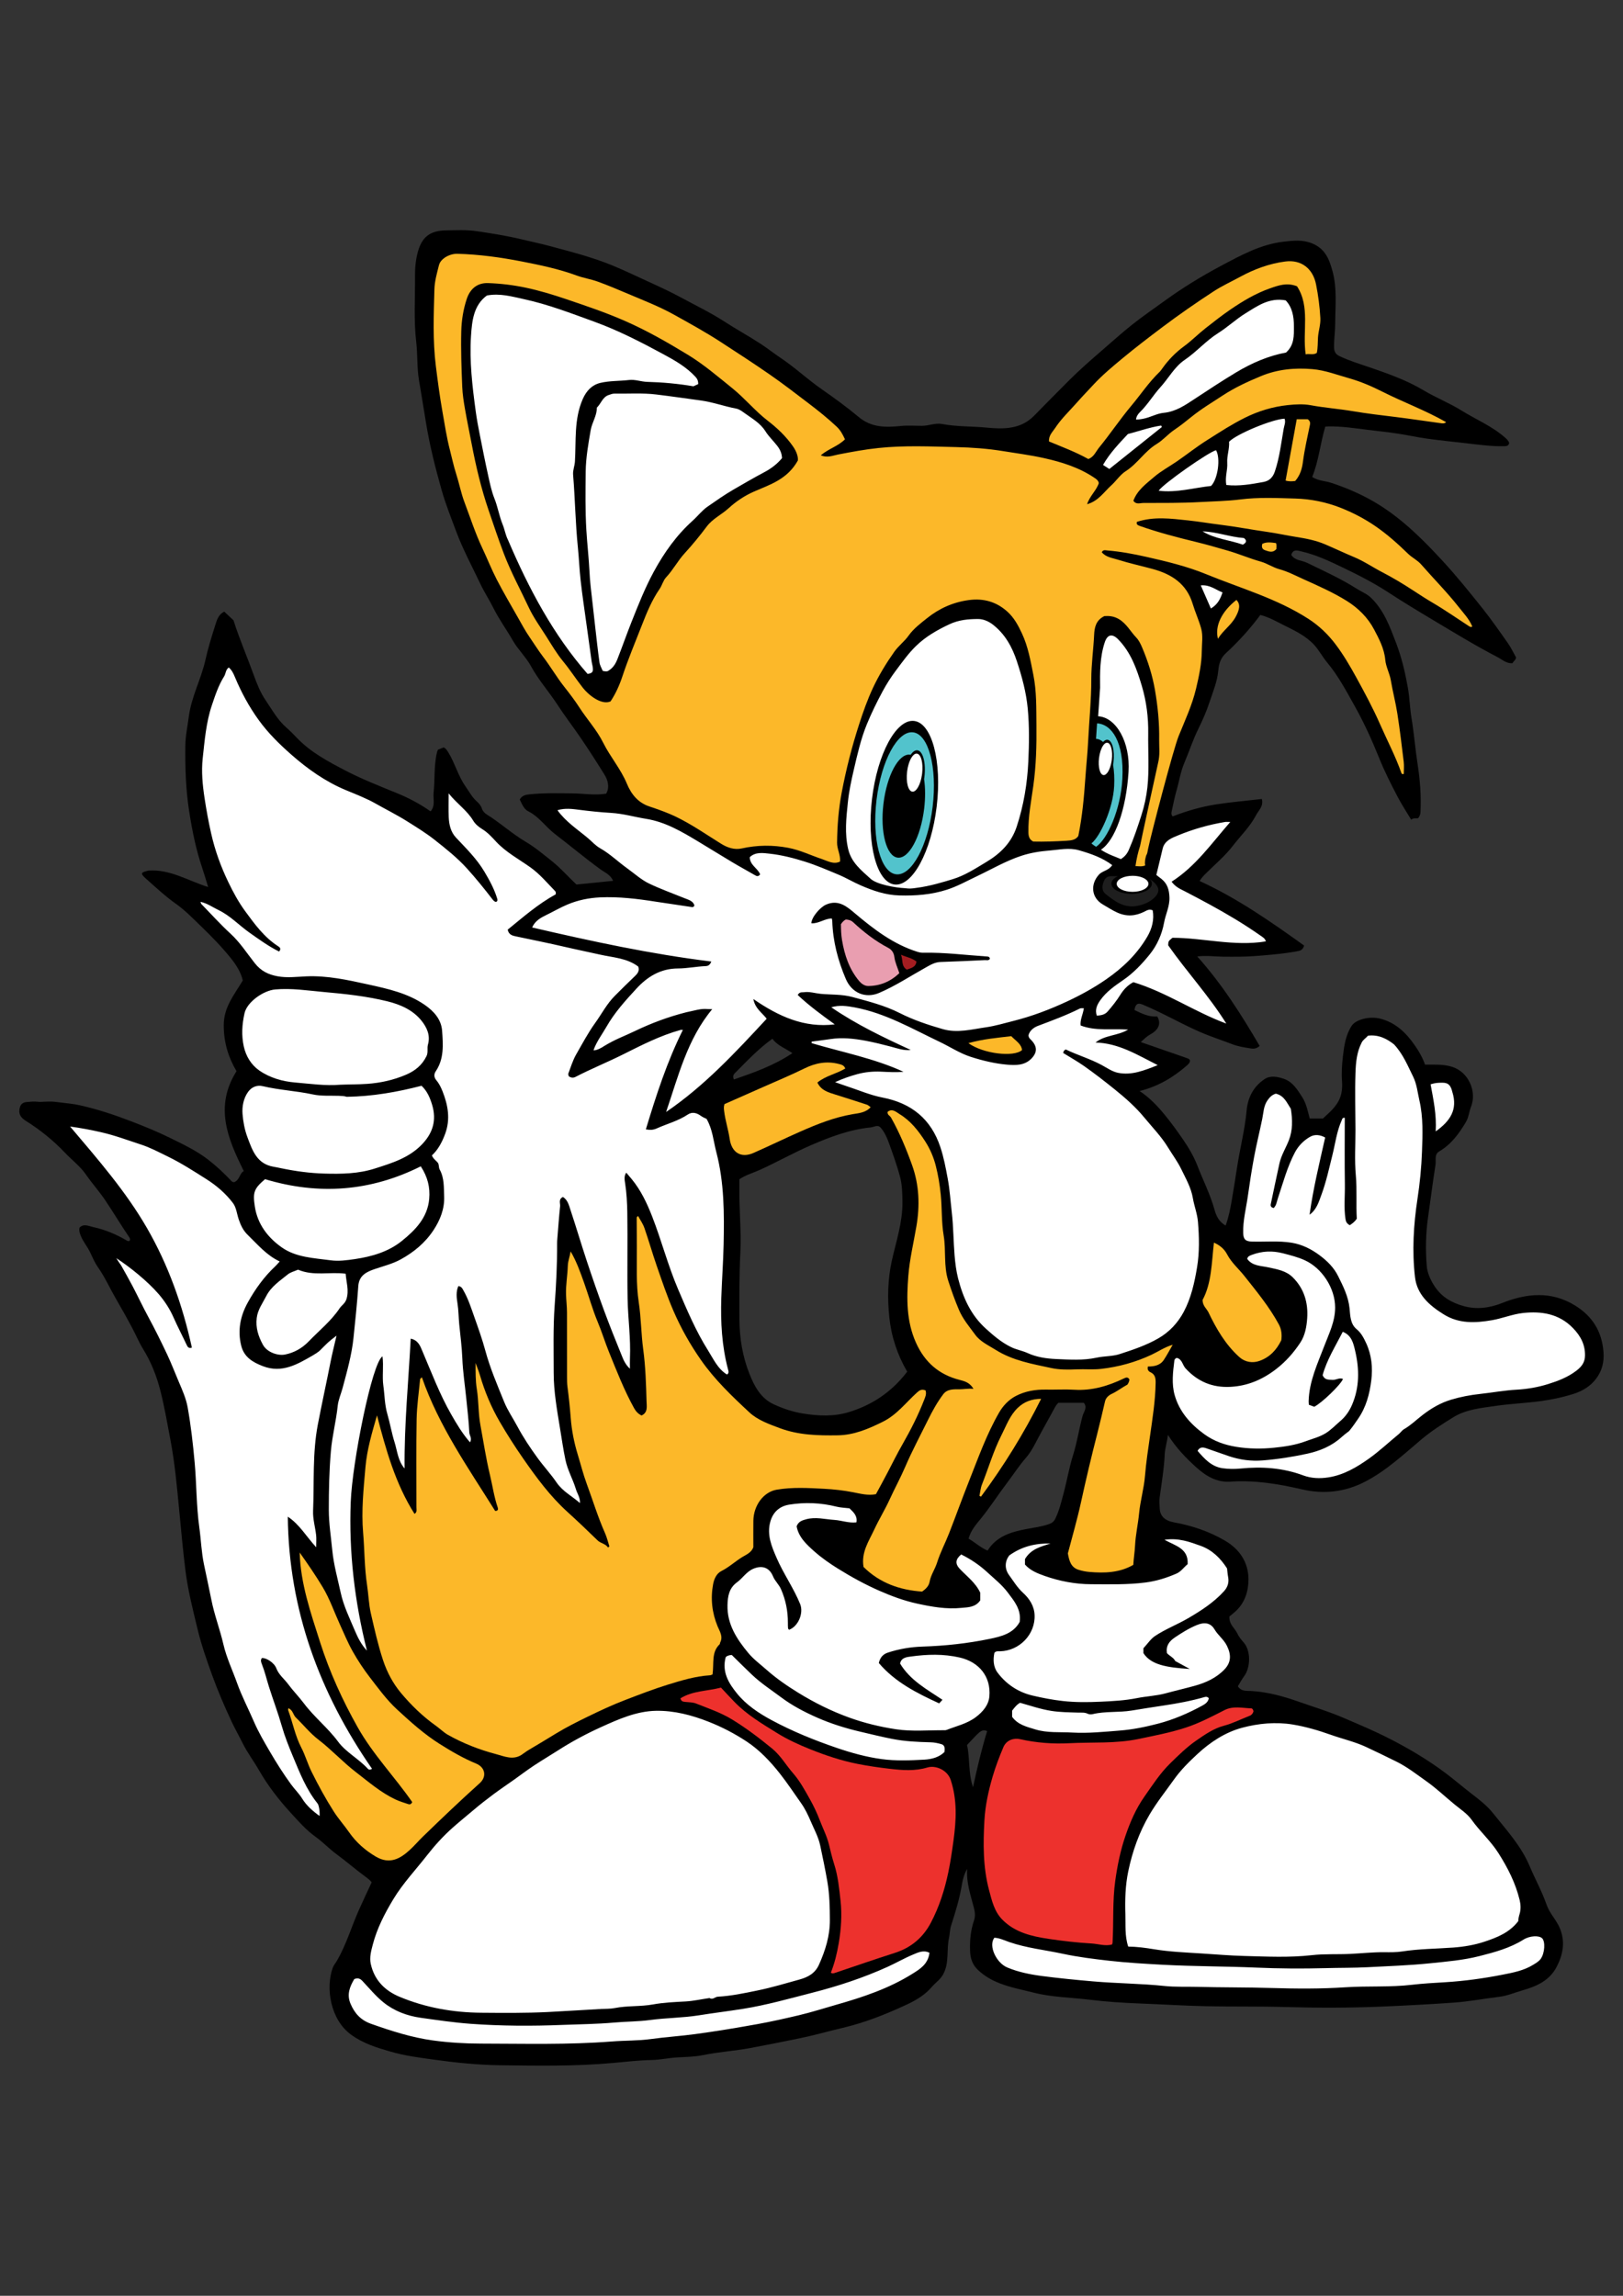 <?xml version="1.0" encoding="utf-8"?>
<!-- Generator: Adobe Illustrator 16.0.0, SVG Export Plug-In . SVG Version: 6.00 Build 0)  -->
<!DOCTYPE svg PUBLIC "-//W3C//DTD SVG 1.1//EN" "http://www.w3.org/Graphics/SVG/1.1/DTD/svg11.dtd">
<svg version="1.1" id="_x31_" xmlns="http://www.w3.org/2000/svg" xmlns:xlink="http://www.w3.org/1999/xlink" x="0px" y="0px"
	 width="595.28px" height="841.89px" viewBox="0 0 595.28 841.89" enable-background="new 0 0 595.28 841.89" xml:space="preserve">
<rect x="0" y="0" width="595.28" height="841.89" fill="#333333" stroke="none"/>
<g>
	<path fill-rule="evenodd" clip-rule="evenodd" d="M428.365,526.179c-0.324,2.794-1.066,4.936-1.159,6.961
		c-0.249,5.419-1.159,10.718-1.88,16.057c-0.175,1.291-0.016,2.63,0.033,3.946c0.108,2.861,1.923,4.523,5.285,5.132
		c6.579,1.19,12.886,3.324,18.639,6.688c5.294,3.097,8.627,7.918,8.629,14.173c0.001,4.414-1.326,8.701-4.859,11.866
		c-0.779,0.698-1.608,1.341-2.146,1.787c-0.141,2.969,2.016,4.268,2.904,6.197c0.526,1.146,1.411,2.292,2.284,3.256
		c2.774,3.062,2.593,9.243,0.222,12.447c-0.88,1.185-1.575,2.507-2.302,3.681c1.233,1.979,3.276,1.641,4.807,1.726
		c6.164,0.345,12.054,2.007,17.74,4.016c5.261,1.86,10.632,3.459,15.789,5.668c5.735,2.453,11.482,4.847,17.051,7.687
		c7.21,3.676,14.119,7.758,20.626,12.612c3.224,2.403,6.242,5.021,9.402,7.462c2.924,2.259,5.876,4.474,8.148,7.331
		c4.924,6.193,10.323,11.992,13.496,19.531c1.974,4.688,4.507,9.257,6.165,14.036c1.162,3.354,3.669,5.632,4.939,8.813
		c1.981,4.962,1.084,9.443-1.155,13.864c-2.602,5.138-7.331,7.252-12.583,8.755c-2.833,0.81-5.556,2.011-8.517,2.368
		c-5.544,0.674-11.028,1.729-16.617,2.13c-8.641,0.618-17.279,1.068-25.938,1.443c-12.054,0.523-24.108,0.52-36.134,0.175
		c-9.567-0.272-19.125-0.087-28.685-0.284c-8.164-0.168-16.311-0.697-24.466-1.007c-6.148-0.232-12.291-0.633-18.371-1.374
		c-6.891-0.841-13.894-0.895-20.667-2.622c-4.102-1.049-8.239-1.805-12.268-3.361c-3.097-1.195-5.648-2.673-8.023-4.884
		c-2.101-1.954-2.837-4.236-2.948-6.979c-0.157-3.863,0.223-7.651,1.453-11.294c0.551-1.63,0.3-3.175-0.069-4.618
		c-1.193-4.658-2.818-9.222-2.444-14.219c-1.107,1.811-1.633,3.869-1.938,5.736c-0.847,5.145-2.368,10.074-3.951,14.996
		c-0.491,1.531-0.463,3.1-0.787,4.6c-0.954,4.412,0.168,9.119-2.151,13.357c-1.052,1.922-2.804,3.012-4.127,4.561
		c-2.55,2.987-5.826,4.931-9.236,6.511c-7.548,3.496-15.245,6.588-23.418,8.512c-5.336,1.259-10.619,2.78-16.001,3.875
		c-5.978,1.214-11.957,2.433-17.956,3.541c-5.762,1.063-11.627,1.429-17.386,2.603c-2.983,0.61-6.093,0.654-9.153,0.814
		c-3.225,0.167-6.36,0.91-9.636,0.974c-4.741,0.09-9.499,0.656-14.242,1.087c-13.804,1.251-27.639,1.01-41.459,0.827
		c-8.01-0.105-15.997-0.926-23.969-2.026c-5.476-0.756-10.965-1.466-16.227-3.001c-5.005-1.459-9.985-2.961-14.435-6.253
		c-7.505-5.554-9.299-17.022-6.627-24.469c0.343-0.958,1.086-1.769,1.604-2.671c3.341-5.814,5.226-12.258,7.921-18.352
		c1.526-3.452,3.161-6.854,4.76-10.308c-0.731-0.929-1.607-1.549-2.517-2.222c-3.523-2.607-6.871-5.497-10.375-8.076
		c-2.711-1.995-4.975-4.446-7.7-6.392c-3.433-2.453-6.237-5.666-9.072-8.76c-4.4-4.801-8.388-9.935-11.657-15.63
		c-1.939-3.378-4.324-6.515-6.057-10.021c-1.313-2.653-2.788-5.235-4.036-7.9c-2.619-5.587-5.054-11.286-7.151-17.087
		c-1.969-5.449-3.901-10.931-5.263-16.586c-1.729-7.181-3.574-14.338-4.488-21.681c-0.897-7.209-1.556-14.443-2.246-21.677
		c-0.849-8.9-1.642-17.822-3.331-26.621c-1.128-5.876-2.128-11.791-3.601-17.582c-1.37-5.388-3.402-10.569-6.372-15.358
		c-1.472-2.372-2.542-4.993-3.855-7.471c-1.945-3.677-3.987-7.312-6.068-10.895c-2.228-3.838-4.03-7.917-6.597-11.573
		c-1.18-1.68-2.006-3.621-2.887-5.495c-1.01-2.147-2.635-3.931-3.483-6.186c-0.357-0.953-0.64-1.814-0.383-2.887
		c1.56-1.547,3.307-0.552,4.962-0.19c4.473,0.974,8.641,2.734,12.57,5.078c0.174,0.104,0.444,0.048,0.669,0.065
		c0.456-0.37,0.338-0.918,0.125-1.228c-3.094-4.529-5.882-9.255-8.96-13.8c-2.208-3.26-4.826-6.174-7.06-9.401
		c-2.067-2.983-5.107-5.281-7.645-7.95c-4.287-4.51-9.073-8.381-14.344-11.689c-1.443-0.906-2.657-2.083-2.381-4.158
		c0.229-1.722,0.995-2.655,2.758-2.769c1.371-0.09,2.26-0.296,4.703-0.04c5.109-0.257,4.836-0.106,7.565,0.213
		c2.374,0.277,4.752,0.493,7.085,1.012c6.398,1.427,12.574,3.463,18.716,5.824c4.912,1.887,9.818,3.869,14.479,6.176
		c4.74,2.349,9.617,4.62,13.898,7.938c3.144,2.436,5.993,5.108,8.686,7.996c0.181,0.194,0.55,0.214,0.8,0.302
		c2.122-0.73,2.033-3.33,3.614-4.094c-5.943-11.907-10.848-23.671-2.68-36.625c-3.015-5.114-4.682-10.525-4.681-16.864
		c0.001-6.706,3.825-11.07,6.983-16.432c-0.672-2.902-2.333-5.604-4.404-8.18c-3.352-4.171-7.084-7.972-10.913-11.68
		c-2.953-2.859-5.859-5.853-9.19-8.216c-3.971-2.816-7.464-6.093-11.157-9.374c-2.354-2.061-1.197-2.225,0.965-2.812
		c7.948-0.62,14.469,3.65,21.993,6.018c-0.813-2.629-1.436-4.826-2.169-6.984c-2.296-6.759-3.685-13.697-4.788-20.752
		c-1.257-8.033-1.5-16.068-1.405-24.151c0.042-3.59,0.818-7.086,1.275-10.625c0.942-7.292,4.532-13.75,6.105-20.833
		c0.941-4.24,2.24-8.408,3.551-12.553c0.607-1.921,1.149-4.038,3.347-5.083c1.203,1.126,2.35,2.201,3.381,3.167
		c2.188,6.927,5.039,13.445,7.446,20.122c1.164,3.229,2.399,6.346,4.319,9.169c2.375,3.491,4.401,7.246,7.661,10.079
		c1.357,1.179,2.617,2.477,3.861,3.777c5.019,5.243,11.329,8.588,17.638,11.886c6.195,3.238,12.708,5.769,19.179,8.417
		c4.206,1.722,8.322,3.91,12.178,6.611c1.842-2.081,0.865-4.583,1.115-6.879c0.537-4.942,0.054-9.972,1.261-14.855
		c0.07-0.283,0.215-0.547,0.356-0.895c0.679-0.269,1.367-0.54,2.065-0.817c0.858,0.397,1.262,1.084,1.754,1.894
		c2.417,3.966,3.569,8.563,6.244,12.378c1.321,1.884,2.397,3.959,4.146,5.522c0.847,0.755,1.544,1.54,1.912,2.706
		c0.249,0.792,0.969,1.6,1.695,2.049c5.037,3.116,9.396,7.166,14.539,10.183c3.223,1.892,6.168,4.406,9.157,6.759
		c3.261,2.569,5.949,5.638,9.253,8.784c4.21-0.424,8.726-0.878,13.457-1.355c-1.028-2.328-3.088-3.071-4.631-4.198
		c-5.695-4.154-11.096-8.673-16.672-12.946c-3.446-2.64-5.872-6.39-9.863-8.378c-1.603-0.799-2.276-2.687-3.073-4.304
		c0.826-1.516,2.303-1.755,3.672-1.898c5.222-0.545,10.462-0.371,15.705-0.335c4.027,0.027,8.044,0.794,12.306,0.099
		c1.391-2.367,0.613-5.013-0.621-6.994c-2.849-4.577-5.757-9.134-8.813-13.595c-2.801-4.089-5.826-8.03-8.515-12.163
		c-3.068-4.717-6.848-8.913-9.561-13.899c-1.855-3.411-4.837-6.201-6.768-9.582c-2.265-3.968-4.98-7.646-7.035-11.77
		c-1.504-3.022-3.39-5.901-4.849-8.978c-3.018-6.366-6.359-12.548-8.849-19.207c-1.876-5.02-3.881-10.03-5.333-15.158
		c-2.314-8.176-4.392-16.416-5.763-24.863c-0.831-5.118-1.667-10.281-2.539-15.408c-0.779-4.586-0.463-9.346-1.008-13.986
		c-0.95-8.091-0.375-16.192-0.448-24.286c-0.027-2.931,0.266-5.967,1.043-8.78c1.489-5.389,4.365-7.815,10.312-7.89
		c3.78-0.048,7.573-0.273,11.392,0.302c5.483,0.827,10.951,1.672,16.343,2.974c3.505,0.846,7.044,1.569,10.522,2.512
		c7.667,2.077,15.378,4.025,22.749,7.058c4.604,1.894,9.083,4.061,13.605,6.127c3.906,1.787,7.805,3.584,11.569,5.628
		c5.339,2.898,10.829,5.52,15.946,8.835c4.349,2.816,8.902,5.316,13.249,8.137c2.483,1.611,4.822,3.491,7.277,5.125
		c5.26,3.503,9.85,7.843,15.035,11.457c4.692,3.271,9.365,6.667,13.773,10.342c4.609,3.842,9.911,3.779,15.291,3.233
		c2.662-0.271,5.277-0.054,7.912-0.067c2.448-0.013,4.815-1.133,7.274-0.667c5.402,1.025,10.904,0.795,16.351,1.328
		c6.107,0.597,12.445,0.675,17.345-4.279c4.353-4.402,8.67-8.841,13.063-13.203c3.769-3.741,7.772-7.265,11.778-10.713
		c3.642-3.136,7.216-6.386,10.979-9.386c3.974-3.167,8.18-6.042,12.299-9.026c6.497-4.708,13.348-8.9,20.404-12.655
		c7.322-3.896,14.734-7.995,23.159-8.935c3.336-0.372,6.749-0.811,10.297,0.608c4.938,1.975,6.402,5.995,7.575,10.312
		c1.704,6.272,0.984,12.741,0.964,19.131c-0.01,2.907-0.47,5.813-0.417,8.743c0.028,1.526,0.552,2.489,1.973,3.173
		c3.612,1.739,7.43,2.867,11.202,4.169c6.729,2.323,13.423,4.666,19.632,8.377c4.501,2.69,9.485,4.649,13.954,7.43
		c5.277,3.285,11.113,5.68,15.851,9.824c0.673,0.588,1.362,1.193,1.619,2.076c-0.2,0.965-0.836,1.147-1.679,1.17
		c-4.804,0.126-9.543-0.568-14.295-1.106c-4.729-0.538-9.468-1.021-14.183-1.672c-3.454-0.477-6.867-1.243-10.314-1.777
		c-3.851-0.596-7.729-1-11.597-1.472c-4.719-0.577-9.403-1.314-14.173-1.224c-0.299,0.005-0.596,0.032-1.208,0.066
		c-1.809,6.033-2.379,12.458-4.799,18.466c2.181,1.456,4.742,1.415,7.042,2.174c6.221,2.059,12.173,4.689,17.698,8.176
		c8.834,5.573,16.169,12.927,23.188,20.543c5.041,5.47,9.723,11.282,14.367,17.098c3.337,4.178,6.396,8.581,9.477,12.957
		c1.143,1.624,1.991,3.455,2.99,5.22c-0.066,0.903-0.871,1.329-1.303,2.122c-2.213,0.196-3.784-1.335-5.45-2.199
		c-8.129-4.215-15.937-9.007-23.803-13.697c-5.48-3.268-10.944-6.57-16.275-10.058c-5.5-3.598-11.344-6.542-17.217-9.361
		c-4.656-2.235-9.427-4.452-14.517-5.632c-1.288-0.299-3.213-1.104-3.878,1.233c1.354,2.157,3.836,1.957,5.722,2.876
		c6.2,3.025,12.498,5.848,18.334,9.568c1.738,1.107,3.67,1.806,5.228,3.321c4.759,4.627,6.883,10.581,9.175,16.568
		c2.03,5.307,3.305,10.776,4.292,16.302c0.661,3.693,0.735,7.552,1.351,11.229c0.929,5.545,1.35,11.141,2.207,16.687
		c0.916,5.911,1.402,11.914,1.073,17.929c-0.041,0.737-0.337,1.442-0.865,2.083c-0.761,0.18-1.587-0.25-2.546,0.536
		c-1.748-2.933-3.493-5.584-4.96-8.381c-2.438-4.65-4.801-9.323-6.776-14.224c-2.625-6.515-5.55-12.962-8.979-19.083
		c-3.076-5.488-6.04-11.109-10.131-15.997c-1.705-2.038-2.945-4.481-4.74-6.423c-3.021-3.265-7.042-5.197-10.958-7.133
		c-2.836-1.403-5.596-3.044-8.779-3.825c-3.736,5.052-7.995,9.746-12.649,14.032c-1.979,1.823-2.551,3.975-2.766,6.326
		c-0.37,4.066-1.942,7.762-3.199,11.562c-1.103,3.329-2.491,6.542-4.044,9.68c-2.032,4.108-3.443,8.477-5.23,12.687
		c-1.372,3.231-1.904,6.882-2.911,10.324c-0.718,2.454-1.146,4.993-1.729,7.487c-0.125,0.534-0.198,1.022,0.358,1.784
		c5.153-2.013,10.53-3.579,16.053-4.431c5.51-0.849,11.078-1.322,16.675-1.967c0.662,2.72-1.173,4.125-2.103,5.904
		c-2.227,4.262-5.694,7.588-8.582,11.333c-2.734,3.549-6.243,6.506-9.445,9.689c-0.852,0.848-1.771,1.622-2.68,3.157
		c13.82,6.326,26.146,14.938,38.316,23.67c-0.428,1.388-1.096,1.801-2.205,2.016c-5.172,0.997-10.396,1.394-15.635,1.813
		c-3.953,0.316-7.899,0.283-11.837,0.247c-2.97-0.027-5.936-0.497-9.513-0.09c9.148,10.234,16.213,21.412,22.887,32.828
		c-1.499,1.32-2.764,0.985-3.875,0.81c-2.052-0.325-4.151-0.672-6.075-1.415c-4.022-1.553-8.123-2.859-12.098-4.6
		c-7.126-3.122-13.835-7.083-21.031-10.03c-1.643-0.673-2.508-0.084-2.847,2.053c2.631,1.249,5.252,2.635,8.334,2.347
		c1.528,2.505,0.664,4.884-2.625,6.667c-1.239,0.671-2.127,1.614-3.388,2.744c5.731,1.991,11.266,3.916,16.857,5.859
		c1.804,0.516,1.312,1.624,0.127,2.659c-4.907,4.322-10.518,7.712-17.403,9.438c3.773,2.517,6.647,5.603,9.271,8.807
		c2.361,2.886,4.581,5.943,6.71,9.051c2.08,3.036,3.951,6.263,5.214,9.529c2.085,5.388,4.736,10.57,6.284,16.182
		c0.604,2.188,1.59,4.333,4.06,5.768c1.115-3.086,1.705-6.076,2.222-9.073c0.701-4.077,1.346-8.166,1.971-12.255
		c1.065-6.971,2.87-13.813,3.509-20.863c0.434-4.772,2.503-8.78,6.543-11.493c2.175-1.46,4.68-0.935,6.966-0.188
		c3.331,1.087,5.044,3.914,6.845,6.705c1.567,2.432,2.061,5.184,2.795,7.904c1.705,0,3.202,0,4.823,0
		c2.813-2.598,5.891-5.043,6.792-9.305c0.312-1.474,0.328-3.046,0.232-4.308c-0.235-3.125-0.025-6.192,0.33-9.237
		c0.451-3.866,0.992-7.764,3.216-11.159c1.509-2.306,6.505-3.587,10.343-2.64c5.71,1.41,9.56,5.155,12.802,9.821
		c1.559,2.243,2.896,4.577,3.744,7.071c3.541,0.015,6.691-0.202,9.887,0.785c6.194,1.914,9.148,9.174,7.004,14.605
		c-0.737,1.864-0.851,3.914-1.912,5.695c-2.536,4.26-5.391,8.166-9.791,10.749c-1.882,1.106-1.076,3.276-1.344,4.94
		c-1.023,6.355-1.796,12.753-2.718,19.126c-0.862,5.961-0.975,11.986-0.489,17.928c0.201,2.475,1.308,5.094,2.935,7.537
		c2.683,4.025,6.423,5.997,10.575,7.171c4.695,1.326,9.461,0.739,14.133-1.122c8.96-3.566,17.998-4.467,26.681,0.866
		c6.334,3.891,9.917,9.424,10.502,17.094c0.286,3.758-0.563,6.896-2.629,9.689c-2.068,2.798-4.984,4.608-8.396,5.684
		c-4.066,1.283-8.168,2.136-12.406,2.69c-5.392,0.706-10.829,0.929-16.19,1.714c-5.314,0.777-10.777,1.241-15.541,4.194
		c-4.038,2.505-8.016,5.039-11.681,8.133c-6.565,5.542-12.889,11.462-20.616,15.462c-7.311,3.785-15.07,4.662-23.012,2.829
		c-8.707-2.011-17.429-3.474-26.396-2.854c-5.014,0.346-8.958-2.074-12.426-5.188C435.017,534.712,431.417,530.998,428.365,526.179z
		 M332.738,503.001c-3.657-6.261-5.848-13.016-6.567-20.012c-0.708-6.893-0.586-13.905,0.953-20.776
		c1.582-7.071,3.95-13.99,3.873-21.375c-0.033-3.209-0.088-6.436-0.934-9.509c-1.162-4.221-2.633-8.367-4.139-12.483
		c-0.702-1.918-1.599-3.842-2.973-5.38c-1.035-1.156-2.401-0.152-3.619-0.029c-7.665,0.771-14.783,3.446-21.765,6.463
		c-6.406,2.767-12.497,6.215-18.862,9.101c-2.469,1.118-5.18,1.85-7.509,3.429c0,0.939,0.013,1.763-0.003,2.586
		c-0.155,8.174,0.758,16.332,0.345,24.506c-0.41,8.125-0.375,16.256-0.334,24.388c0.035,6.892,1.17,13.624,3.724,20.023
		c1.808,4.527,4.131,8.864,8.879,11.046c3.344,1.539,6.825,2.727,10.497,3.335c5.652,0.935,11.378,1.212,16.833-0.42
		C319.801,515.302,327.104,510.439,332.738,503.001z M388.15,514.413c-0.259,0.335-0.748,0.825-1.073,1.408
		c-1.698,3.036-3.319,6.115-5.032,9.144c-1.854,3.28-3.357,6.89-5.793,9.676c-2.529,2.894-4.574,6.102-6.869,9.122
		c-3.301,4.347-6.243,8.959-9.7,13.217c-1.687,2.076-3.591,4.171-4.438,7.26c2.32,1.291,4.254,3.219,6.978,4.383
		c3.26-5.297,8.695-6.867,14.289-7.92c2.783-0.525,5.583-0.858,8.277-1.813c1.072-0.381,1.772-0.942,2.274-1.97
		c1.423-2.915,2.151-6.015,2.992-9.13c1.278-4.741,2.079-9.61,3.545-14.26c1.479-4.687,2.172-9.517,3.442-14.227
		c0.407-1.506,1.926-3.153,0.462-4.891C394.424,514.413,391.487,514.413,388.15,514.413z M283.306,380.92
		c-5.205,3.711-9.38,8.225-13.719,12.562c-0.625,0.624-0.92,1.322-0.403,2.378c7.339-2.553,14.637-5.089,21.458-9.663
		C287.96,384.374,285.055,383.374,283.306,380.92z M356.883,655.413c1.563-7.343,3.174-14.024,5.177-20.601
		c-2.255-0.985-3.117,0.696-7.377,5.089C355.788,644.73,355.048,649.96,356.883,655.413z"/>
	<path fill="#FCB829" d="M310.032,391.831c-3.245,1.977-7.204,2.647-10.229,5.149c1.383,2.945,4.084,3.622,6.695,4.447
		c3.826,1.208,7.652,2.417,11.465,3.668c0.466,0.153,0.847,0.566,1.371,0.931c-1.869,2.054-4.41,2.178-6.664,2.566
		c-6.71,1.151-12.938,3.645-19.098,6.355c-5.771,2.538-11.438,5.312-17.211,7.847c-4.642,2.039-8.012-0.192-8.734-5.142
		c-0.5-3.429-1.622-6.766-2.029-10.24c-0.089-0.759-0.214-1.473,0.128-2.531c4.661-2.057,9.338-4.111,14.007-6.185
		c5.127-2.278,10.319-4.433,15.35-6.908c4.063-1.999,8.157-2.764,12.549-1.631C308.543,390.392,309.571,390.574,310.032,391.831z
		 M367.288,526.334c-2.944,5.79-4.729,12.037-7.127,18.043c-0.521,1.308-0.628,2.783-0.926,4.181
		c0.192,0.092,0.384,0.182,0.576,0.272c8.359-11.294,15.747-23.193,22.056-35.864c-3.396,0.023-6.201,1.025-8.576,3.306
		C370.356,519.092,369.063,522.844,367.288,526.334z M174.647,646.728c-4.701-1.939-9.046-4.478-13.342-7.179
		c-5.761-3.622-10.781-8.166-15.724-12.723c-3.745-3.453-6.812-7.682-9.946-11.748c-2.292-2.977-4.381-6.146-6.229-9.417
		c-1.792-3.17-3.189-6.565-4.707-9.886c-2.098-4.585-3.748-9.429-6.325-13.723c-2.596-4.329-5.477-8.521-8.466-12.735
		c0.328,11.483,4.081,22.203,7.521,32.983c3.457,10.832,8.14,21.106,13.712,31.029c5.62,10.012,13.625,18.249,20.045,27.504
		c-0.345,0.808-0.872,0.949-1.399,0.772c-1.626-0.543-3.287-1.032-4.828-1.765c-5.338-2.533-9.786-6.418-14.41-9.974
		c-4.817-3.702-8.942-8.236-13.799-11.956c-3.021-2.316-5.453-5.391-8.217-8.054c-1.061-1.021-1.11-2.837-2.771-3.419
		c-0.031,0.273-0.137,0.522-0.069,0.706c1.685,4.558,2.553,9.383,4.828,13.757c1.458,2.806,2.318,5.917,3.723,8.755
		c2.491,5.026,5.175,9.959,8.202,14.692c1.68,2.625,3.777,4.956,5.543,7.494c2.632,3.779,5.905,6.658,9.811,8.972
		c5.154,3.054,9.03,0.74,12.435-2.358c1.695-1.543,3.203-3.326,4.875-4.951c6.851-6.646,13.751-13.229,20.852-19.608
		C178.615,651.516,177.973,648.1,174.647,646.728z M403.151,164.094c4.092-5,7.677-10.396,11.813-15.322
		c3.432-4.087,6.391-8.583,10.261-12.305c0.431-0.413,0.776-0.918,1.123-1.409c2.215-3.129,4.915-5.871,7.957-8.092
		c2.768-2.021,5.148-4.476,7.833-6.579c3.024-2.372,6.088-4.785,9.238-6.931c4.504-3.067,9.229-5.899,14.475-7.726
		c3.13-1.09,6.145-2.2,9.866-0.751c4.904,7.518,1.947,16.442,3.172,24.954c1.465-0.298,2.822,0.349,4.095-0.521
		c0.397-1.862,0.31-3.771,0.423-5.603c0.15-2.426,1.007-4.73,0.871-7.185c-0.229-4.152-0.769-8.247-1.577-12.326
		c-1.153-5.81-5.405-9.164-11.288-8.402c-5.828,0.754-11.31,2.769-16.525,5.604c-3.253,1.768-6.636,3.31-9.745,5.336
		c-6.446,4.201-12.758,8.577-18.918,13.216c-4.858,3.658-9.704,7.365-14.37,11.228c-3.725,3.083-7.5,6.22-10.826,9.811
		c-2.029,2.19-4.102,4.329-6.08,6.574c-2.709,3.073-5.72,5.894-7.973,9.336c-0.934,1.425-2.397,2.693-2.217,4.888
		c4.833,2.022,9.769,3.843,14.398,6.435C401.225,167.61,401.896,165.629,403.151,164.094z M403.814,501.989
		c-2.979,0.336-5.979,0.026-8.934,0.168c-3.145,0.15-6.36,0.152-9.276-0.478c-6.976-1.508-14.125-2.727-20.365-6.646
		c-2.652-1.667-5.697-3.039-7.506-5.519c-2.142-2.937-4.547-5.709-6.033-9.222c-1.481-3.499-2.745-7.032-3.906-10.634
		c-1.745-5.41-0.755-11.072-1.68-16.587c-0.827-4.919-0.576-10.008-1.07-14.994c-0.352-3.556-0.934-7.121-1.818-10.578
		c-0.804-3.147-2.08-6.146-3.886-8.955c-2.537-3.949-5.391-7.565-9.41-9.997c-1.151-0.696-2.648-2.208-4.367-0.834
		c-0.195,1.136,0.851,1.412,1.237,2.099c3.145,5.58,5.581,11.457,7.741,17.482c2.64,7.355,2.864,14.862,1.574,22.416
		c-1.034,6.056-2.483,12.058-2.963,18.183c-0.651,8.316-0.737,16.604,2.811,24.505c3.203,7.131,8.412,11.698,16.008,13.628
		c1.793,0.455,3.721,0.96,5.084,3.272c-2.08-0.183-3.564,0.171-5.126,0.167c-2.001-0.005-4.465-0.178-5.961,1.803
		c-2.196,2.904-3.982,6.145-5.561,9.349c-2.837,5.757-5.878,11.428-8.42,17.345c-1.723,4.012-3.853,7.88-5.661,11.847
		c-1.729,3.798-3.92,7.321-5.664,11.078c-1.978,4.263-4.84,8.32-3.938,13.726c5.928,5.908,13.385,8.494,21.476,9.037
		c1.519-1.056,2.498-2.144,2.758-3.593c0.454-2.538,1.99-4.616,2.749-7.049c1.142-3.662,2.978-7.102,4.38-10.69
		c2.474-6.323,4.767-12.718,7.272-19.029c3.402-8.566,6.479-17.296,11.107-25.309c1.443-2.499,3.542-4.729,6.173-6.086
		c3.431-1.769,7.181-2.387,11.056-2.311c3.468,0.068,6.948-0.158,10.404,0.052c6.457,0.39,12.373-1.387,18.073-4.127
		c0.917-0.441,1.495-0.587,2.07,0.345c-0.04,0.686-0.314,1.289-0.733,1.898c-1.93,1.04-3.69,2.421-5.733,3.388
		c-1.103,0.52-2.152,1.373-2.479,2.767c-0.932,3.965-1.845,7.937-2.858,11.882c-2.15,8.365-4.139,16.764-5.978,25.204
		c-1.387,6.372-3.234,12.645-4.793,18.641c0.486,2.784,1.152,5.107,3.812,5.99c1.297,0.432,2.679,0.705,4.042,0.822
		c5.571,0.477,11.063,0.338,16.147-2.591c0.131-2.379,0.534-4.789,0.646-7.098c0.196-4.001,1.105-7.865,1.48-11.814
		c0.437-4.591,1.784-9.099,2.159-13.689c0.403-4.941,1.154-9.83,1.853-14.712c0.925-6.465,1.948-12.896,2.053-19.441
		c0.026-1.67-0.164-3.109-1.937-3.914c-0.634-0.288-1.209-0.906-0.896-2.073c2.219,0.008,4.467-0.363,5.833-2.417
		c1.188-1.785,2.182-3.701,3.262-5.559c-2.943,0.849-5.266,2.489-7.792,3.669C416.471,499.544,410.267,501.262,403.814,501.989z
		 M321.277,547.927c1.463-2.714,2.91-5.32,4.281-7.965c1.808-3.485,3.566-7.015,5.508-10.406c2.987-5.22,5.684-10.545,7.865-16.135
		c0.415-1.067,0.98-2.204,0.538-3.542c-1.412-0.594-2.23-0.054-3.157,0.789c-4.059,3.692-7.379,8.162-12.522,10.707
		c-5.276,2.612-10.539,4.883-16.533,4.97c-7.19,0.105-14.286-0.041-21.209-2.618c-4.015-1.496-8.161-2.973-11.188-5.788
		c-6.39-5.942-12.728-11.986-17.79-19.248c-3.969-5.694-7.308-11.604-10.07-17.992c-2.339-5.41-4.2-10.948-6.121-16.483
		c-1.596-4.605-2.93-9.301-4.527-13.905c-0.536-1.542-1.528-2.926-2.313-4.385c-0.424,0.257-0.52,0.455-0.516,0.811
		c0.039,3.482,0.035,6.967,0.058,10.449c0.048,6.799-0.327,13.637,0.699,20.372c0.873,5.726,0.857,11.506,1.632,17.242
		c0.855,6.333,1.053,12.77,1.227,19.17c0.046,1.695,0.553,4.029-1.828,5.099c-1.236-0.556-2.108-1.54-2.721-2.642
		c-3.679-6.634-6.417-13.696-9.262-20.706c-1.455-3.583-2.575-7.304-4.071-10.868c-1.968-4.69-3.294-9.589-5-14.36
		c-1.409-3.94-2.802-7.907-4.966-11.598c-0.271,1.833-0.979,3.487-1.036,5.338c-0.11,3.476-0.752,6.95-0.652,10.411
		c0.065,2.225,0.354,4.472,0.354,6.72c0.006,7.845-0.008,15.688,0.015,23.533c0.003,1.196-0.005,2.385,0.154,3.595
		c0.498,3.8,0.909,7.615,1.198,11.437c0.346,4.609,1.258,9.179,2.588,13.51c1.082,3.528,1.976,7.147,3.267,10.642
		c2.237,6.052,4.106,12.236,6.733,18.148c0.688,1.548,1.073,3.23,1.598,4.852c-0.165,0.137-0.328,0.273-0.491,0.409
		c-0.95-1.437-2.696-1.501-3.809-2.585c-3.654-3.557-7.333-7.072-11.118-10.501c-6.294-5.703-11.344-12.558-16.2-19.545
		c-3.054-4.392-5.932-8.905-8.606-13.499c-3.09-5.307-5.497-11.028-7.231-16.98c-0.451-1.548-1.08-3.044-1.627-4.563
		c0.004,3.248-0.044,6.492,0.46,9.603c0.712,4.403,0.502,8.853,1.325,13.26c1.123,6.028,2.019,12.095,3.458,18.068
		c0.971,4.033,1.536,8.165,2.893,12.11c0.196,0.573,0.128,1.234-0.952,1.219c-9.832-15.753-20.628-31.033-26.874-49.015
		c-0.375,0.4-0.641,0.549-0.656,0.721c-0.461,4.873-1.189,9.743-1.275,14.623c-0.192,10.783-0.053,21.571-0.074,32.357
		c-0.001,0.81,0.33,1.799-0.707,2.382c-7.05-11.148-10.484-23.568-13.756-36.111c-1.819,6.333-3.675,12.521-4.236,19.026
		c-0.687,7.971-1.537,15.884-0.854,23.942c0.544,6.414,0.479,12.881,1.45,19.275c0.522,3.439,0.613,6.965,1.386,10.339
		c1.32,5.753,2.6,11.515,4.46,17.152c1.49,4.52,3.712,8.64,6.651,12.141c3.735,4.446,7.976,8.559,12.751,11.951
		c1.52,1.079,2.843,2.438,4.446,3.341c5.552,3.13,11.485,5.437,17.621,7.057c2.973,0.785,6.155,2.291,9.301,0.283
		c0.875-0.56,1.678-1.236,2.572-1.759c3.389-1.981,6.74-4.038,10.086-6.07c3.764-2.287,7.676-4.254,11.598-6.164
		c4.593-2.237,9.223-4.406,14.04-6.238c5.066-1.926,10.109-3.904,15.286-5.498c5.084-1.565,10.185-3.133,15.557-3.466
		c0.504-0.031,0.983-0.387,0.965-0.328c0.565-4.201-0.488-8.099,2.601-11.051c0.139-0.133,0.086-0.444,0.188-0.639
		c1.158-2.207-0.191-4.115-0.943-5.939c-2.07-5.021-2.623-10.188-1.647-15.436c0.335-1.801,1.172-3.895,3.03-4.827
		c2.757-1.384,5.006-3.484,7.601-5.095c1.479-0.918,3.434-1.636,4.128-3.68c0-3.177-0.035-6.42,0.008-9.663
		c0.075-5.667,3.754-10.588,8.571-11.406c5.754-0.977,11.581-0.632,17.338-0.331c3.508,0.184,7.08,0.581,10.608,1.264
		C315.531,547.736,318.414,548.521,321.277,547.927z M374.868,385.058c-0.302-2.33-2.322-3.357-3.957-5.09
		c-5.183,0.614-10.37,1.054-15.72,2.559C360.521,386.434,371.913,387.774,374.868,385.058z M475.611,153.744
		c-1.367,7.525-2.695,14.835-4.085,22.485c1.27,0.378,2.355,0.294,3.519,0.155c1.79-2.039,2.504-4.39,2.854-7.1
		c0.588-4.539,1.648-9.017,2.56-13.511c0.198-0.98-0.144-1.591-0.84-2.029C478.128,153.744,476.719,153.744,475.611,153.744z
		 M467.972,199.145c-1.64-0.184-3.299-0.526-4.979,0.284c-0.399,1.283,0.043,2.018,1.004,2.346c1.396,0.477,2.868,1.115,4.17-0.468
		C468.112,200.654,468.395,199.916,467.972,199.145z M456.439,467.946c-2.111-2.663-4.757-4.891-6.378-7.989
		c-0.948-1.813-2.496-3.259-4.82-4.271c-0.855,7.446-0.83,14.829-4.165,21.027c0.017,2.205,1.499,3.16,2.163,4.544
		c2.908,6.07,6.239,11.82,11.324,16.395c2.091,1.881,4.866,2.324,7.449,1.382c3.76-1.373,6.201-3.999,7.935-7.551
		c0.286-1.963,0.092-3.993-0.898-5.82C465.573,479.244,460.954,473.644,456.439,467.946z M539.995,229.732
		c-0.357,0.326-0.77,0.175-1.153-0.074c-4.467-2.903-8.838-5.969-13.43-8.658c-2.503-1.466-4.922-3.062-7.339-4.634
		c-3.606-2.347-7.301-4.567-11.096-6.53c-3.459-1.791-6.655-4.012-10.326-5.542c-3.528-1.472-7.035-3.141-10.584-4.661
		c-3.453-1.479-7.085-2.165-10.764-2.745c-3.521-0.555-7.007-1.342-10.536-1.836c-5.802-0.813-11.551-1.943-17.374-2.654
		c-3.883-0.474-7.743-1.153-11.646-1.563c-6.26-0.657-12.493-1.512-18.748,0.538c-0.344,1.012,0.425,1.275,1.257,1.566
		c6.687,2.338,13.52,4.123,20.401,5.793c3.867,0.938,7.713,2.059,11.549,3.158c4.146,1.188,8.091,2.906,12.236,4.065
		c2.353,0.657,4.405,2.131,6.812,2.786c3.125,0.85,6.039,2.399,8.953,3.711c5.306,2.391,10.671,4.755,15.671,7.853
		c4.311,2.671,7.826,6.2,10.086,10.49c1.808,3.432,3.751,7.046,4.121,11.169c0.232,2.584,1.604,4.927,2.039,7.525
		c0.682,4.08,1.757,8.096,2.393,12.182c0.915,5.876,1.623,11.786,2.333,17.691c0.177,1.478,0.025,2.995,0.025,4.446
		c-0.453,0.177-0.766-0.02-0.853-0.269c-2.162-6.187-5.227-11.982-7.853-17.965c-2.587-5.893-5.643-11.561-8.743-17.21
		c-2.283-4.16-4.702-8.274-7.514-12.008c-2.708-3.6-5.991-6.814-9.969-9.384c-11.657-7.53-24.927-11.229-37.565-16.414
		c-7.066-2.899-14.485-4.67-21.939-6.354c-4.734-1.069-9.462-1.949-14.286-2.343c-0.669-0.054-1.539-0.375-2.046,0.645
		c1.518,1.854,3.878,2.092,5.918,2.736c4.171,1.317,8.461,2.248,12.687,3.392c6.973,1.886,12.509,5.404,14.736,12.811
		c0.919,3.055,2.276,5.982,3.118,9.054c0.729,2.662,0.244,5.472,0.224,8.208c-0.038,4.668-1.019,9.216-2.088,13.755
		c-1.438,6.107-4.08,11.732-6.418,17.502c-1.911,4.719-10.167,36.303-11.204,41.358c0,0.001,0,0.003-0.001,0.004
		c-0.226,1.099-0.229,1.657-0.675,2.361c-0.351,1.185-0.623,2.383-0.384,3.695c-1.209,0.462-2.101,0.304-3.554,0.218
		c0.366-2.532,0.902-4.971,1.689-7.385c0.001-0.003,0.001-0.005,0.001-0.008c0.132-0.963,6.345-29.378,6.577-30.319
		c0.816-3.301,0.377-5.684,0.423-8.52c0.102-6.163-0.492-12.277-1.549-18.367c-0.936-5.395-2.576-10.543-4.697-15.555
		c-0.546-1.289-1.194-2.64-2.145-3.63c-2.19-2.283-3.623-5.236-6.571-6.886c-1.771-0.991-3.481-1.113-5.129-1
		c-3.18,1.537-3.641,4.301-3.76,6.837c-0.257,5.458-1.051,10.873-1.042,16.358c0.011,7.561-0.782,15.098-1.155,22.646
		c-0.224,4.541-0.714,9.048-1.029,13.573c-0.488,7.001-1.104,13.995-2.573,21.197c-0.889,1.438-2.476,1.67-4.42,1.781
		c-4.05,0.232-8.089,0.385-12.104,0.288c-1.438-0.725-1.76-1.881-1.787-3.374c-0.104-5.767,1.007-11.388,1.799-17.056
		c1.032-7.397,1.229-14.852,1.145-22.319c-0.068-6.151,0.079-12.334-1.13-18.385c-1.031-5.159-1.917-10.346-4.209-15.242
		c-1.379-2.947-2.849-5.668-5.209-7.832c-4.02-3.684-8.746-5.081-14.211-4.355c-5.771,0.766-10.886,3.063-15.328,6.623
		c-2.417,1.937-4.951,3.812-6.847,6.483c-1.475,2.08-3.651,3.67-5.185,5.837c-2.964,4.193-5.632,8.561-7.806,13.189
		c-2.053,4.37-3.658,8.934-5.146,13.544c-2.626,8.146-4.735,16.385-6.332,24.813c-1.167,6.159-1.65,12.262-1.718,18.481
		c-0.026,2.376,1.307,4.431,1.091,6.926c-2.341,1.153-4.442-0.176-6.55-0.879c-4.144-1.383-8.106-3.335-12.429-4.158
		c-5.688-1.083-11.371-1.035-17.055,0.219c-2.744,0.605-5.308-0.289-7.605-1.72c-5.392-3.356-10.607-6.993-16.343-9.788
		c-3.232-1.575-6.59-2.755-9.984-3.889c-4.129-1.378-6.619-4.48-8.218-8.342c-2.236-5.4-6.114-9.844-8.687-15.012
		c-2.349-4.721-5.912-8.554-8.727-12.924c-1.7-2.641-3.671-5.213-5.651-7.726c-2.734-3.467-4.957-7.336-7.643-10.846
		c-1.76-2.302-3.263-4.761-4.907-7.129s-3.007-4.935-4.434-7.45c-2.601-4.582-5.278-9.126-7.694-13.805
		c-1.934-3.746-3.48-7.69-5.285-11.505c-2.575-5.44-4.412-11.171-6.529-16.784c-1.274-3.381-1.958-7.017-3.078-10.491
		c-0.91-2.824-1.509-5.74-2.255-8.605c-1.213-4.664-1.928-9.461-2.77-14.217c-0.976-5.518-1.708-11.065-2.404-16.631
		c-1.174-9.383-0.791-18.742-0.535-28.109c0.081-2.988,0.931-5.985,1.676-8.915c0.637-2.504,4.054-4.245,6.74-4.171
		c7.988,0.22,15.898,1.303,23.685,2.829c6.76,1.325,13.565,2.737,20.09,5.145c2.502,0.923,5.198,1.316,7.706,2.223
		c3.688,1.334,7.309,2.864,10.92,4.397c5.751,2.443,11.6,4.694,17.07,7.733c5.762,3.203,11.551,6.392,17.076,9.978
		c6.038,3.919,12.078,7.845,18.004,11.946c4.901,3.391,9.587,7.021,14.32,10.621c3.571,2.715,7.041,5.489,10.302,8.564
		c1.36,1.284,2.166,2.798,3.001,4.603c-2.468,2.491-5.976,3.431-8.868,5.852c2.354,1.036,4.38,0.104,6.297-0.27
		c4.96-0.969,9.916-1.888,14.949-2.412c9.468-0.986,18.967-0.549,28.431-0.322c5.725,0.137,11.491,0.543,17.228,1.479
		c4.929,0.804,9.908,1.443,14.779,2.521c6.723,1.486,13.302,3.521,19.062,7.534c0.569,0.397,1.061,0.835,1.23,1.68
		c-0.881,2.703-3.32,4.697-4.304,7.735c4.118-1.144,6.168-4.465,8.877-6.918c1.839-1.665,3.258-3.911,5.302-5.21
		c4.326-2.75,6.943-7.308,11.391-9.991c2.255-1.36,4.186-3.661,6.426-5.159c2.149-1.438,4.209-3.081,6.154-4.66
		c3.66-2.97,7.654-5.349,11.548-7.909c4.401-2.895,9.151-5.088,14.032-7.114c6.166-2.56,12.51-3.127,18.973-2.571
		c4.598,0.396,8.962,2.088,13.405,3.342c4.274,1.206,8.349,2.973,12.192,4.913c7.672,3.872,15.779,6.834,23.391,11.185
		c-0.695,0.609-1.399,0.457-1.996,0.377c-5.431-0.726-10.847-1.574-16.284-2.237c-5.355-0.653-10.737-1.284-16.032-2.176
		c-5.103-0.86-10.263-1.228-15.354-2.173c-2.693-0.5-5.581-0.335-8.338-0.051c-5.58,0.575-10.915,2.194-15.937,4.712
		c-2.247,1.127-4.438,2.37-6.604,3.669c-2.411,1.446-4.752,2.99-7.132,4.479c-3.841,2.405-7.37,5.238-11.096,7.799
		c-2.776,1.908-5.798,3.517-8.336,5.696c-2.91,2.499-6.169,4.833-7.606,8.718c0.988,1.499,2.443,0.83,3.624,0.825
		c6.971-0.027,13.954,0.054,20.907-0.344c4.884-0.279,9.814-0.334,14.642-0.948c6.77-0.861,13.498-0.524,20.237-0.335
		c5.707,0.161,11.382,1.325,16.638,3.403c4.446,1.758,8.784,4.013,12.801,6.782c4.316,2.977,8.175,6.432,11.917,10.078
		c1.462,1.424,3.401,2.309,4.809,3.922c4.561,5.227,9.479,10.16,13.757,15.602C536.784,224.841,538.869,226.978,539.995,229.732z
		 M290.9,163.769c-2.566-3.72-5.787-6.766-9.378-9.538c-4.608-3.556-8.293-8.117-12.875-11.819
		c-5.314-4.292-10.531-8.769-16.321-12.294c-7.591-4.622-15.319-9.045-23.548-12.62c-6.888-2.993-13.955-5.368-21.022-7.765
		c-4.892-1.659-9.849-3.167-14.954-4.245c-4.568-0.964-9.074-1.502-13.731-1.674c-4.37-0.161-6.772,2.494-7.88,5.818
		c-1.285,3.862-1.903,7.872-2.009,11.857c-0.178,6.793,0.086,13.605,0.358,20.401c0.11,2.741,0.554,5.504,1.022,8.198
		c0.733,4.22,1.624,8.438,2.424,12.644c1.574,8.262,3.498,16.404,6.212,24.35c1.805,5.283,3.567,10.578,5.548,15.808
		c2.588,6.834,6.081,13.225,9.164,19.81c1.745,3.726,4.194,7.129,6.414,10.621c1.979,3.114,3.852,6.34,6.189,9.173
		c2.606,3.161,4.802,6.604,7.33,9.813c1.947,2.471,6.714,6.4,10.088,4.908c1.871-2.809,3.279-5.948,4.352-9.188
		c2.121-6.402,4.748-12.621,7.187-18.888c1.753-4.504,3.649-9.106,6.465-13.182c0.918-1.329,1.295-3.096,2.37-4.238
		c2.566-2.726,4.278-6.063,6.803-8.819c2.856-3.118,5.551-6.406,8.085-9.792c2.175-2.905,5.464-4.377,8.06-6.75
		c2.697-2.466,5.833-4.58,9.29-6.094c5.86-2.566,12.209-4.434,16.094-11.397C292.802,167.48,292.112,165.525,290.9,163.769z
		 M453.488,220.003c-5.438,4.255-7.995,9.603-6.768,14.261c1.787-3.039,4.755-4.896,6.437-7.948
		C454.66,223.588,455.065,221.569,453.488,220.003z"/>
	<path fill="#FFFFFF" d="M102.371,348.941c0.904-1.109,0.193-1.585-0.417-1.98c-5.04-3.265-8.477-7.977-11.966-12.73
		c-2.485-3.385-4.446-7.014-6.244-10.744c-2.734-5.673-4.866-11.531-6.273-17.737c-0.989-4.365-1.789-8.728-2.455-13.137
		c-0.727-4.807-1.193-9.702-0.674-14.476c0.71-6.541,1.248-13.194,3.355-19.484c1.219-3.638,2.442-7.346,4.515-10.637
		c0.635-1.008,0.5-2.376,1.685-3.244c1.123,0.91,1.726,2.23,2.237,3.455c2.352,5.63,5.189,10.906,8.806,15.893
		c3.48,4.798,7.651,8.873,11.996,12.686c5.959,5.231,12.471,9.841,19.904,12.937c3.71,1.545,7.502,2.991,10.983,4.964
		c3.813,2.163,7.748,4.111,11.476,6.456c3.45,2.17,6.957,4.32,10.119,6.817c4.143,3.272,8.311,6.573,11.903,10.544
		c3.296,3.644,6.36,7.452,9.357,11.329c0.328,0.425,0.692,0.793,1.247,0.901c0.587-0.283,0.618-0.646,0.422-1.279
		c-1.084-3.513-2.812-6.687-4.687-9.836c-2.824-4.742-6.701-8.533-10.428-12.497c-1.921-2.042-2.543-4.771-2.651-7.529
		c-0.104-2.678-0.023-5.363-0.023-8.667c3.06,3.828,6.755,6.224,9.026,10.031c0.739,1.238,2.015,2.291,3.271,3.055
		c2.038,1.24,3.577,2.98,5.147,4.66c3.667,3.924,8.381,6.392,12.66,9.463c3.382,2.427,6.019,5.628,8.903,8.571
		c0.334,0.34,0.38,0.807,0.209,1.271c-6.492,3.531-11.977,8.388-17.565,12.914c0.382,1.916,1.808,2.211,2.95,2.453
		c6.067,1.282,12.157,2.499,18.186,3.903c4.255,0.992,8.538,1.847,12.797,2.813c4.725,1.073,9.734,1.219,13.93,4.345
		c0.545,1.365-0.039,2.419-1.131,3.452c-2.519,2.38-4.959,4.841-7.417,7.286c-2.935,2.92-4.811,6.609-7.2,9.925
		c-2.652,3.682-4.755,7.684-7.007,11.594c-1.241,2.157-1.954,4.622-2.855,6.966c-0.114,0.294,0.081,0.705,0.121,0.986
		c0.838,0.676,1.758,0.66,2.451,0.3c5.736-2.98,11.737-5.394,17.521-8.287c6.823-3.412,13.645-6.926,21.071-8.959
		c0.194-0.053,0.416-0.006,0.833-0.006c-5.838,11.723-9.786,23.972-13.577,36.464c1.615,0.31,2.709,0.234,4.04-0.364
		c3.781-1.698,7.848-2.73,11.353-5.08c1.626-1.091,3.297-0.581,4.73,0.456c0.682,0.493,1.407,0.816,2.136,1.14
		c2.217,3.783,2.511,8.092,3.581,12.175c2.92,11.153,2.93,22.543,2.682,33.937c-0.142,6.537-0.639,13.065-0.849,19.602
		c-0.283,8.827,0.195,17.6,2.478,26.189c0.181,0.68,0.427,1.304-0.387,1.856c-3.401-2.07-4.969-5.692-6.95-8.834
		c-4.446-7.057-7.692-14.737-10.973-22.407c-3.727-8.714-6.086-17.884-9.513-26.685c-1.915-4.92-4.17-9.686-7.56-13.795
		c-0.624-0.755-0.624-0.755-1.949-2.301c-0.929,1.26-0.589,2.772-0.393,4.078c0.523,3.489,0.712,7.012,0.77,10.503
		c0.171,10.558-0.083,21.121,0.112,31.679c0.133,7.252,1.183,14.478,0.862,21.757c-0.049,1.114-0.008,2.23-0.008,3.875
		c-1.829-1.689-2.459-3.494-3.151-5.192c-2.18-5.353-4.333-10.72-6.332-16.143c-2.209-6.001-4.307-12.047-6.322-18.116
		c-2.063-6.216-3.918-12.501-5.98-18.718c-0.583-1.759-1.019-3.735-2.796-4.824c-1.737,0.88-0.911,2.317-1.029,3.421
		c-0.424,3.979-0.697,7.972-1.023,11.959c-0.043,0.525-0.08,1.054-0.077,1.581c0.04,7.609-0.343,15.236-0.895,22.79
		c-0.603,8.268-0.365,16.495-0.363,24.729c0.003,6.885,1.235,13.712,2.349,20.522c0.625,3.816,1.174,7.633,1.967,11.428
		c0.792,3.789,2.736,7.094,3.835,10.732c0.501,1.659,1.629,3.117,1.488,5.102c-2.882-2.559-6.315-4.232-8.597-7.583
		c-2.108-3.097-4.741-5.916-6.958-8.976c-2.678-3.696-5.229-7.491-7.396-11.56c-1.601-3.004-3.573-5.843-4.854-9.002
		c-2.513-6.188-5.151-12.322-6.91-18.813c-1.118-4.132-2.569-8.195-4.006-12.25c-1.193-3.37-2.261-6.758-4.056-9.872
		c-0.379-0.657-0.643-1.365-1.822-1.526c-0.912,2.019-0.655,4.275-0.333,6.255c0.423,2.599,0.404,5.219,0.658,7.806
		c0.402,4.113,0.964,8.221,1.125,12.375c0.196,4.999,0.972,9.976,1.472,14.964c0.409,4.081,0.896,8.162,1.095,12.255
		c0.056,1.16,1.103,2.214,0.26,3.646c-2.8-3.203-4.906-6.744-6.939-10.305c-4.216-7.383-7.207-15.329-10.529-23.127
		c-0.75-1.763-1.474-4.001-4.285-4.592c-0.835,15.928-2.405,31.687-2.241,47.616c-2.453-2.767-2.665-6.406-3.688-9.639
		c-1.068-3.371-1.656-6.972-2.648-10.361c-1.003-3.427-0.967-6.876-1.451-10.29c-0.497-3.507,0.155-7.135-0.322-10.829
		c-3.806,2.248-11.069,38.752-11.646,53.312c-0.734,18.537,1.434,36.652,5.94,54.61c-2.025-2.168-3.313-4.708-4.404-7.283
		c-1.941-4.577-4.172-9.149-5.216-13.956c-1.126-5.182-2.586-10.317-3.102-15.672c-0.471-4.882-1.254-9.73-1.261-14.657
		c-0.008-7.201,0.142-14.38,0.759-21.575c0.483-5.619,1.922-11.049,2.503-16.632c0.235-2.256,1.233-4.425,1.826-6.649
		c1.603-6.021,3.312-12.028,3.963-18.25c0.664-6.34,1.317-12.685,1.765-19.042c0.278-3.965,3.128-5.237,6.111-6.248
		c3.171-1.076,6.465-1.888,9.394-3.493c4.808-2.635,8.961-6.034,12.06-10.722c2.528-3.826,4.095-7.926,3.92-12.424
		c-0.128-3.283,0.066-6.75-1.621-9.804c-0.398-0.721-0.224-1.474-0.524-2.243c-0.575-0.976-1.788-1.525-2.351-2.956
		c2.287-2.107,3.739-4.88,4.86-7.896c1.997-5.371,1.06-10.535-0.951-15.611c-0.567-1.432-1.249-2.851-2.29-4.088
		c-0.78-0.926-1.008-2.071-0.186-3.29c3.072-4.553,2.672-9.76,2.318-14.806c-0.294-4.195-3.046-7.22-6.389-9.526
		c-6.242-4.308-13.503-5.888-20.753-7.485c-7.483-1.648-14.979-3.304-22.691-2.968c-3.514,0.154-6.983,0.62-10.506-0.025
		c-3.384-0.62-6.063-1.898-8.347-4.778c-2.889-3.646-5.404-7.611-8.89-10.82c-3.74-3.443-7.161-7.234-10.71-10.883
		c-0.133-0.138-0.158-0.381-0.33-0.826c2.547,0.567,4.488,2.01,6.595,3.017c4.265,2.038,7.497,5.548,11.304,8.24
		C94.976,344.457,98.49,347.019,102.371,348.941z M220.491,633.328c-5.441,2.468-10.766,5.313-15.83,8.564
		c-2.94,1.888-5.958,3.657-8.869,5.588c-2.469,1.637-4.83,3.438-7.248,5.152c-2.53,1.795-5.109,3.523-7.595,5.375
		c-2.423,1.806-4.81,3.668-7.115,5.621c-2.603,2.206-5.272,4.354-7.81,6.608c-3.444,3.061-6.556,6.485-9.438,10.179
		c-4.152,5.32-8.819,10.233-12.332,16.056c-3.16,5.241-5.952,10.627-7.516,16.601c-0.618,2.358-1.271,4.723-0.749,7.109
		c1.299,5.921,5.122,9.799,10.583,12.074c9.579,3.992,19.653,5.759,29.97,5.836c8.119,0.06,16.238,0.144,24.372-0.259
		c6.513-0.322,13.023-0.779,19.535-1.119c1.675-0.088,3.411-0.015,5.05-0.34c4.645-0.921,9.392-0.481,14.058-1.332
		c3.881-0.707,7.875-0.872,11.829-1.083c3.016-0.159,5.939-0.858,8.846-1.253c1.207,0.759,1.98-0.432,3.03-0.491
		c4.967-0.276,9.848-1.311,14.701-2.312c5.15-1.06,10.208-2.59,15.284-3.99c3.075-0.849,5.706-2.248,7.134-5.434
		c2.343-5.223,4.018-10.556,3.999-16.353c-0.016-4.762-0.113-9.508-0.937-14.213c-0.771-4.406-1.68-8.785-2.609-13.162
		c-0.672-3.164-2.244-5.95-3.466-8.843c-0.961-2.274-2.096-4.631-3.557-6.691c-2.566-3.619-5.004-7.325-7.758-10.819
		c-3.558-4.512-7.486-8.666-12.26-11.807c-4.331-2.851-8.967-5.266-13.823-7.181c-6.225-2.455-12.692-4.157-19.359-4.042
		C233.463,627.495,226.871,630.435,220.491,633.328z M282.263,313.05c4.403,0.479,8.729,1.583,12.982,2.924
		c4.209,1.327,8.245,3.078,12.301,4.771c2.794,1.166,5.41,2.752,8.192,3.95c4.509,1.941,8.994,3.527,14.141,3.671
		c6,0.168,11.769-0.287,17.432-2.109c3.836-1.233,7.359-3.212,10.991-4.932c5.432-2.57,10.623-5.638,16.389-7.521
		c3.382-1.105,6.849-1.638,10.324-1.915c3.54-0.281,7.106-1.126,10.695-0.094c4.324,1.243,8.536,2.678,12.225,5.444
		c-1.279,2.036-3.549,2.027-4.899,3.522c-3.202,3.549-2.739,8.483,1.451,10.909c1.767,1.023,3.472,2.164,5.392,3.014
		c3.441,1.526,6.556,1.234,9.768-0.329c0.917-0.446,1.811-1.111,3.134-0.538c0.619,3.399-0.254,6.696-1.92,9.565
		c-3.747,6.454-8.979,11.482-15.172,15.768c-4.604,3.186-9.47,5.84-14.45,8.155c-6.246,2.901-12.727,5.364-19.479,7.064
		c-3.362,0.848-6.71,1.856-10.122,2.345c-5.234,0.75-10.526,2.204-15.823,0.68c-5.427-1.561-10.781-3.344-15.858-5.917
		c-5.468-2.773-11.396-4.257-17.292-5.86c-3.873-1.054-7.795-0.797-11.689-1.174c-2.044-0.198-4.04-0.892-6.135-0.586
		c-0.715,0.104-1.55-0.234-2.255,1.016c4.149,3.902,8.817,7.338,13.585,10.773c-11.132,1.379-20.591-2.896-29.869-9.307
		c0.68,3.594,3.277,5.054,4.897,7.242c-11.426,12.322-22.826,24.63-36.886,34.192c4.488-13.158,7.777-26.74,16.917-37.704
		c-2.155,0.016-2.793-0.306-5.436,0.227c-2.447,0.583-3.266,0.704-4.054,0.902c-6.524,1.644-12.833,3.991-18.861,6.891
		c-4.256,2.047-6.865,2.847-11.242,5.469c-0.537,0.42-2.881,1.801-3.955,1.557c1.12-3.159,3.155-5.793,4.78-8.637
		c2.969-5.195,6.98-9.623,10.991-13.968c4.005-4.339,8.811-7.358,15.214-7.368c3.352-0.005,6.744-0.727,10.148-0.861
		c0.65-0.026,1.518-0.193,2.083-1.686c-22.222-2.719-43.915-7.433-65.713-12.483c1.031-2.424,3.223-3.616,5.012-4.482
		c2.666-1.291,5.238-2.81,7.986-3.959c3.804-1.592,7.815-2.403,11.852-2.592c6.919-0.325,13.777,0.513,20.638,1.597
		c4.306,0.681,8.645,1.248,12.96,1.933c0.348,0.056,0.774,0.117,1.066-0.577c-0.475-1.667-2.124-2.047-3.596-2.646
		c-4.335-1.763-8.754-3.346-12.972-5.355c-2.943-1.402-5.401-3.679-8.058-5.584c-3.367-2.415-6.353-5.349-9.972-7.399
		c-1.721-0.975-3.003-2.474-4.477-3.714c-3.807-3.206-8.078-5.938-11.161-10.221c2.729-0.85,5.46-0.479,8.07-0.141
		c3.846,0.498,7.728,0.896,11.563,1.122c4.437,0.261,8.62,1.493,12.93,2.188c7.036,1.135,13.068,4.704,19.056,8.306
		c4.252,2.559,8.463,5.185,12.726,7.725c2.668,1.591,5.41,3.063,8.095,4.627c0.66,0.385,1.208,0.6,1.901-0.296
		c-0.835-2.249-3.785-3.369-3.806-6.318C277.085,312.346,279.856,312.789,282.263,313.05z M297.585,338.582
		c2.658,0.177,4.853-1.739,7.512-1.771c0.066,0.388,0.152,0.678,0.161,0.971c0.223,7.398,2.074,14.423,4.955,21.19
		c2.205,5.177,7.206,7.294,12.262,5.128c5.961-2.554,11.374-6.139,17.021-9.285c1.698-0.946,3.377-1.982,5.471-2.046
		c5.423-0.167,10.844-0.437,16.265-0.687c0.626-0.029,1.375,0.276,1.835-0.471c-0.081-0.854-0.699-0.833-1.308-0.873
		c-7.713-0.507-15.395-1.528-23.147-1.355c-0.758,0.016-1.46-0.135-2.195-0.368c-8.713-2.756-15.78-8.136-22.645-13.914
		c-3.036-2.556-6.137-5.364-10.736-3.391C300.752,332.689,297.644,336.369,297.585,338.582z M323.05,392.985
		c-2.802-0.127-5.725,0.133-8.547,0.897c-2.65,0.718-5.204,1.587-8.205,2.955c1.725,0.604,2.896,1.035,4.083,1.422
		c4.448,1.453,8.812,3.356,13.371,4.238c10.624,2.058,17.749,7.928,21.146,18.141c1.254,3.769,1.991,7.7,2.717,11.637
		c0.756,4.095,1.005,8.22,1.479,12.32c0.604,5.211,0.591,10.489,1.021,15.724c0.236,2.88,0.6,5.791,1.316,8.582
		c1.786,6.94,4.643,13.339,10.116,18.291c2.871,2.595,5.738,5.07,9.301,6.806c1.984,0.967,4.102,1.292,6.063,2.189
		c3.277,1.5,6.895,2.028,10.378,2.182c4.954,0.219,9.973,0.574,14.936-0.501c2.77-0.601,5.744-0.438,8.407-1.299
		c4.855-1.569,9.727-3.196,14.203-5.769c4.065-2.335,7.177-5.703,9.313-9.694c2.714-5.069,3.971-10.749,4.908-16.401
		c0.909-5.484,0.783-11.024,0.33-16.592c-0.248-3.051-1.373-5.805-1.867-8.717c-0.659-3.904-2.627-7.257-4.261-10.656
		c-1.309-2.72-3.252-5.321-4.856-7.954c-2.471-4.052-5.743-7.38-8.688-10.958c-3.107-3.775-6.805-7.071-10.687-10.2
		c-3.758-3.027-7.547-5.989-11.491-8.75c-2.465-1.725-5.105-3.201-7.597-4.746c0.136-0.8,0.515-1.118,0.991-1.273
		c4.326,2.092,8.926,3.423,13.122,5.688c1.961,1.058,3.904,2.445,6.019,2.869c5.038,1.008,9.65-0.886,14.551-2.819
		c-7.489-3.773-14.32-8.068-22.806-8.29c3.452-2.795,7.968-2.382,11.968-4.739c-6.149-0.419-11.878,0.609-17.442-1.512
		c-0.247-2.125,0.891-4.078,1.187-6.331c-0.583,0.033-1.081-0.075-1.437,0.103c-4.993,2.491-10.211,4.416-15.423,6.382
		c-1.508,0.569-3,1.707-3.435,3.398c0.005,0.956,0.579,1.363,1.043,1.848c2.242,2.346,2.197,4.56-0.063,6.825
		c-2.447,2.452-5.696,2.396-8.626,2.158c-4.575-0.371-9.104-1.465-13.5-2.871c-4.063-1.298-7.629-3.692-11.449-5.51
		c-10.105-4.807-19.874-10.517-31.09-12.617c-2.848-0.533-5.688-0.95-8.66-0.061c9.147,6.279,19.088,11.025,29.153,15.653
		c-2.604,0.312-4.941-0.601-7.309-1.225c-3.08-0.813-6.203-1.583-9.297-2.162c-4.202-0.784-8.555-1.262-12.896-0.598
		c-2.271,0.347-4.553,0.614-6.831,0.917c-0.005,0.19-0.009,0.381-0.014,0.572c11.257,3.346,22.881,5.544,33.681,10.496
		C328.555,393.295,325.813,393.11,323.05,392.985z M413.809,713.834c3.175,0.03,6.341,0.457,9.415,0.965
		c5.801,0.959,11.636,1.182,17.455,1.553c5.224,0.333,10.455,0.784,15.679,0.922c8.259,0.219,16.523,0.642,24.804-0.296
		c4.679-0.53,9.45-0.235,14.185-0.468c4.119-0.201,8.229-0.656,12.374-0.619c2.158,0.02,4.382,0.061,6.531-0.272
		c6.219-0.965,12.502-0.977,18.754-1.429c3.957-0.284,7.938-0.969,11.58-2.194c4.409-1.483,9.016-3.232,12.27-7.487
		c0.04-0.783,0.183-1.648,0.463-2.521c0.545-1.693,0.447-3.589,0.068-5.167c-1.502-6.25-4.367-11.881-7.846-17.34
		c-2.838-4.456-6.765-7.901-9.786-12.15c-1.609-2.264-4.083-3.844-6.271-5.639c-3.428-2.813-6.623-5.878-10.283-8.462
		c-3.641-2.57-7.122-5.326-11.157-7.301c-3.677-1.8-7.358-3.618-11.062-5.333c-4.092-1.895-8.585-2.905-12.858-4.426
		c-4.565-1.624-9.262-2.996-13.974-3.771c-6.174-1.016-12.59-0.424-18.598,1.191c-6.193,1.667-11.662,5.268-16.382,9.646
		c-3.104,2.881-6.122,5.855-8.639,9.407c-3.005,4.243-6.265,8.291-8.916,12.802c-3.816,6.493-6.282,13.489-7.798,20.791
		c-1.078,5.194-1.229,10.522-1.055,15.846C412.89,705.991,412.499,709.938,413.809,713.834z M134.916,648.625
		c0.32,0.35,0.752,0.493,1.531,0.005c-19.243-27.794-30.534-58.283-30.889-92.443c4.301,2.812,6.736,7.218,10.417,11.214
		c0-1.935,0.117-3.199-0.023-4.436c-0.336-2.971-1.24-5.947-1.117-8.889c0.438-10.585-0.278-21.175,1.756-31.763
		c1.476-7.683,3.156-15.325,4.67-23c0.596-3.027,1.368-6.021,2.17-9.514c-3.083,2.298-3.416,2.778-5.897,5.239
		c-0.596,0.694-2.272,1.699-2.821,2.016c-5.646,3.253-11.268,6.609-18.227,3.955c-3.726-1.421-6.956-3.293-8.009-7.515
		c-1.391-5.573-0.333-10.883,2.354-15.757c2.731-4.953,6.037-9.567,10.221-13.467c0.487-0.454,0.907-0.979,1.549-1.681
		c-4.893-2.279-8.126-6.256-11.777-9.775c-1.656-1.597-2.51-3.493-3.225-5.54c-0.71-2.031-0.899-4.427-2.123-6.058
		c-2.641-3.524-6.037-6.438-9.764-8.8c-4.618-2.929-9.209-5.898-14.165-8.307c-3.209-1.561-6.418-3.276-9.745-4.36
		c-4.853-1.581-9.652-3.396-14.667-4.537c-3.729-0.85-7.468-1.565-11.416-2.098c10.096,11.93,20.379,23.685,28.18,37.204
		c7.867,13.634,13.083,28.376,16.481,43.873c-1.077,0.302-1.482-0.084-1.858-0.888c-1.603-3.424-3.372-6.772-4.896-10.23
		c-1.395-3.165-3.288-6.044-5.497-8.594c-3.988-4.605-10.352-9.765-15.466-13.1c1.053,1.759,1.52,2.228,1.756,2.648
		c1.44,2.567,2.904,5.126,4.268,7.734c1.968,3.765,3.772,7.617,5.801,11.347c2.408,4.428,4.624,8.947,6.781,13.497
		c1.584,3.342,2.883,6.809,4.342,10.199c1.304,3.034,2.654,6.123,3.216,9.274c1.193,6.691,1.961,13.462,2.573,20.259
		c0.71,7.896,0.602,15.844,1.696,23.701c0.63,4.521,0.771,9.097,1.704,13.589c0.906,4.367,1.88,8.724,2.741,13.09
		c1.091,5.538,3.127,10.78,4.391,16.252c1.137,4.922,3.338,9.494,5.028,14.235c1.725,4.84,4.117,9.372,6.141,14.071
		c1.679,3.897,3.833,7.548,5.96,11.191c2.38,4.074,4.913,8.063,7.704,11.899c1.304,1.793,2.913,3.319,4.098,5.248
		c1.529,2.486,3.785,4.483,6.35,6.324c0.14-1.671-0.241-3.961-0.741-4.581c-4.147-5.147-6.521-11.23-9.021-17.233
		c-1.515-3.638-2.986-7.301-4.075-11.104c-1.39-4.856-3.184-9.588-4.706-14.403c-0.868-2.748-1.526-5.588-2.591-8.279
		c-0.319-0.805-0.596-1.541-0.026-2.312c1.596-0.155,4.535,1.726,5.292,3.745c0.897,2.393,2.904,3.883,4.335,5.821
		c1.795,2.434,3.983,4.646,5.783,7.049c3.784,5.051,8.77,8.939,12.546,14.047C126.872,642.561,131.571,644.963,134.916,648.625z
		 M576.896,486.981c-5.12-5.247-11.512-6.21-18.24-5.496c-3.884,0.413-7.63,1.996-11.504,2.657
		c-6.037,1.029-12.028,1.34-17.624-2.146c-5.262-3.278-9.799-7.22-10.541-13.659c-1.104-9.56-0.543-19.166,0.908-28.667
		c0.882-5.776,1.45-11.571,1.66-17.386c0.226-6.245,0.474-12.56-0.941-18.693c-0.681-2.946-0.937-6.023-2.335-8.829
		c-1.978-3.964-3.593-8.117-6.967-11.768c-2.469-1.917-5.497-3.695-9.576-3.201c-0.695,0.872-1.73,1.413-2.273,2.456
		c-1.838,3.522-2.18,7.412-2.309,11.22c-0.234,6.921-0.024,13.856-0.008,20.786c0.015,5.563-0.364,11.16,0.132,16.679
		c0.489,5.426,0.045,10.805,0.365,15.965c-0.801,1.196-1.701,1.816-2.569,2.387c-1.015-0.521-1.413-1.185-1.57-2.193
		c-0.662-4.257-0.171-8.527-0.237-12.788c-0.127-8.134-0.036-16.271-0.036-24.395c-0.903-0.122-0.924,0.47-1.133,0.937
		c-1.819,4.049-2.338,8.473-3.397,12.713c-1.217,4.875-2.276,9.817-4.011,14.508c-0.956,2.584-1.763,5.509-4.371,7.378
		c1.327-9.538,3.589-18.871,5.723-28.315c-1.804-0.977-3.763-1.273-5.548-0.253c-2.364,1.349-4.306,3.35-5.562,5.737
		c-2.821,5.365-4.371,11.235-6.279,16.959c-0.394,1.184-0.503,2.507-1.518,3.433c-0.763-0.227-1.233-0.576-1.048-1.448
		c1.065-4.978,2.085-9.964,3.187-14.933c0.663-2.992,2.322-5.601,3.433-8.424c1.474-3.742,1.375-7.567,0.747-11.585
		c-1.402-2.12-2.422-4.863-5.518-5.559c-1.347,0.41-2.221,1.25-3.05,2.449c-1.451,2.098-1.439,4.449-1.912,6.761
		c-0.965,4.73-2.153,9.443-3.024,14.164c-0.864,4.677-1.602,9.434-2.266,14.175c-0.635,4.527-1.837,8.975-1.705,13.601
		c0.064,2.269,0.864,3.019,3.163,3.086c4.88,0.144,9.773-0.365,14.641,0.433c3.889,0.638,7.321,2.406,10.354,4.697
		c2.651,2.003,5.082,4.364,6.646,7.516c1.889,3.812,3.772,7.515,4.207,11.887c0.263,2.641,0.236,5.653,2.596,7.602
		c1.694,1.398,2.615,3.239,3.492,5.123c2.015,4.333,2.453,9.001,1.883,13.612c-0.619,5.002-1.877,9.862-4.893,14.19
		c-1.277,1.834-1.741,2.591-3.224,4.407c-1.218,0.902-2.188,1.696-2.82,2.27c-3.56,3.228-7.907,5.04-12.492,6.039
		c-5.374,1.17-10.809,2.026-16.332,2.471c-4.337,0.35-8.392-0.2-12.423-1.541c-2.819-0.937-5.598-1.997-8.417-2.934
		c-1.166-0.389-2.355-0.489-3.114,0.976c2.545,2.956,5.131,5.813,9.192,6.374c2.147,0.296,4.384,0.325,6.543,0.109
		c7.859-0.785,15.544-0.263,23.003,2.514c3,1.117,6.146,1.206,9.231,0.729c5.581-0.859,10.38-3.688,14.865-6.878
		c3.851-2.736,7.313-6.016,10.979-9.017c0.688-0.565,1.117-1.333,1.954-1.815c2.491-1.438,4.562-3.485,6.834-5.229
		c3.191-2.45,6.551-4.398,10.344-5.543c3.477-1.049,7.034-1.726,10.683-2.121c4.474-0.483,8.913-1.319,13.419-1.564
		c3.933-0.213,7.867-0.909,11.541-2.06c3.586-1.122,7.22-2.492,10.385-4.928c2.003-1.541,3.077-3.104,3.126-5.487
		C581.424,493.065,579.716,489.872,576.896,486.981z M352.011,607.829c-5.938-1.367-11.909-1.193-17.857-0.376
		c-1.47,0.203-3.57,0.316-4.027,2.58c3.691,6.15,9.797,9.454,15.553,13.295c-0.437,0.479-0.731,0.803-1.203,1.319
		c-8.228-3.772-16.233-7.823-22.148-14.81c0.511-2.184,1.693-3.28,3.343-3.819c4.094-1.343,8.372-2.06,12.619-2.194
		c8.3-0.266,16.494-1.139,24.616-2.815c4.427-0.914,8.755-1.983,11.088-6.224c0.639-4.595-2.01-7.656-4.363-10.793
		c-2.159-2.875-5.003-5.105-7.626-7.527c-2.833-2.613-6.04-4.74-9.462-6.434c-2.176,1.83-2.267,3.442-0.479,5.331
		c2.61,2.758,5.776,5.039,7.467,8.711c0,0.868,0,1.843,0,2.799c-1.821,2.63-4.563,2.512-6.937,2.756
		c-5.447,0.563-10.819-0.401-16.145-1.555c-4.828-1.046-9.445-2.76-13.939-4.733c-5.245-2.302-10.28-5.07-15.144-8.093
		c-3.014-1.873-5.969-3.929-8.62-6.274c-2.91-2.574-5.858-5.296-6.559-9.262c0.664-1.786,2.055-2.177,3.445-2.564
		c3.503-0.979,6.965-0.001,10.441,0.229c2.671,0.177,5.262,1.233,8.046,0.888c0.434-2.441-1.095-3.717-2.551-5.149
		c-1.559-0.192-3.223-0.228-4.797-0.62c-5.729-1.434-11.517-1.663-17.301-0.729c-3.476,0.563-5.913,2.647-6.92,6.206
		c-1.372,4.85,0.482,9.16,2.322,13.393c2.515,5.787,6.213,10.983,8.605,16.854c1.338,3.284-0.653,8.18-4.059,9.439
		c-0.128-0.173-0.358-0.341-0.375-0.529c-0.062-0.673-0.067-1.354-0.064-2.032c0.016-4.291-0.788-8.369-2.533-12.344
		c-0.769-1.752-2.21-2.955-2.913-4.682c-1.324-3.249-4.006-4.158-7.224-2.79c-2.547,1.083-3.906,3.46-5.991,4.972
		c-2.955,2.143-3.404,5.18-3.488,8.327c-0.189,7.003,3.389,12.479,7.629,17.583c1.95,2.349,4.437,4.162,6.713,6.178
		c3.6,3.188,7.493,5.863,11.528,8.354c5.947,3.667,12.173,6.774,18.785,9.161c5.574,2.013,11.294,3.393,17.091,4.276
		c5.927,0.905,11.971,0.313,17.963,0.365c0.223,0.002,0.458-0.035,0.664-0.117c3.63-1.443,7.49-2.249,10.739-4.715
		c2.63-1.996,4.657-4.43,4.936-7.553C363.523,614.872,359.137,609.47,352.011,607.829z M423.625,599.953
		c3.827-2.567,8.186-4.209,12.175-6.543c4.79-2.801,9.383-5.761,13.15-9.911c1.403-1.547,1.859-3.294,1.501-5.164
		c-0.212-1.11-0.275-2.22-0.405-3.188c-2.441-3.809-5.507-6.779-9.672-8.277c-4.04-1.454-8.131-2.987-13.269-2.216
		c4.114,2.264,8.836,3.176,8.493,8.94c-1.437,1.18-2.4,2.722-4.15,3.479c-3.636,1.574-7.309,2.729-11.302,3.244
		c-6.654,0.856-13.322,0.646-19.964,0.632c-5.771-0.012-11.524-1.106-17.03-3.045c-2.669-0.938-5.3-2.005-7.217-4.167
		c0-0.845,0-1.591,0-1.997c2.202-3.751,5.859-4.573,9.365-5.726c-5.424-0.104-10.45,1.017-15.15,4.401
		c-1.613,2.165-1.752,4.852-0.038,7.2c1.611,2.209,3.027,4.587,5.114,6.486c2.354,2.14,4.094,4.826,4.238,8.135
		c0.313,7.102-5.568,13.174-12.736,13.309c-0.659,0.014-1.377-0.164-2.001,0.547c-0.522,2.479-0.415,5.168,1.127,7.234
		c3.21,4.296,7.594,7.213,12.824,8.447c3.656,0.863,7.354,1.578,11.138,2.002c4.573,0.514,9.105,0.471,13.636,0.268
		c4.538-0.203,9.11-0.433,13.587-1.332c3.478-0.697,7.046-0.812,10.486-1.748c3.511-0.958,7.06-1.774,10.568-2.738
		c4.12-1.131,7.963-2.866,10.975-5.99c2.52-2.614,2.559-5.395,0.945-8.697c-1.145-2.344-3.253-3.825-4.557-6.03
		c-1.435-2.424-3.656-2.737-6.426-1.608c-2.927,1.193-5.501,2.814-8.091,4.55c-2.137,1.431-3.34,3.097-2.938,5.763
		c1.024,1.093,2.521,1.7,3.044,2.899c1.932,1.056,3.637,1.988,5.343,2.921c-8.765-0.552-14.284-1.604-17.009-5.816
		c0-0.711,0-1.458,0-1.786C420.936,602.751,422.051,601.01,423.625,599.953z M476.961,492.296c-2.422,3.688-5.31,6.983-8.899,9.754
		c-5.022,3.878-10.49,6.197-16.787,6.52c-6.53,0.336-11.969-1.886-16.449-6.787c-1.132-1.237-1.217-3.352-3.192-3.826
		c-0.51,0.126-0.85,0.539-0.899,0.943c-0.536,4.239-1.057,8.592,0.106,12.698c1.725,6.092,5.807,10.67,10.893,14.352
		c3.501,2.532,7.378,3.91,11.68,4.614c4.656,0.762,9.293,0.793,13.891,0.329c3.891-0.392,7.842-0.973,11.558-2.36
		c2.433-0.909,4.994-1.526,7.243-2.881c2.053-1.236,3.681-3.004,5.494-4.543c1.911-1.62,3.288-3.623,4.254-5.842
		c2.825-6.5,2.764-13.249,1.163-20.007c-0.638-2.687-1.256-5.573-4.516-6.88c-2.708,5.303-5.879,10.329-7.393,15.915
		c0.789,1.854,2.206,1.599,3.562,1.718c1.33,0.117,2.548-0.937,3.917-0.338c-0.925,2.2-7.7,8.741-10.546,10.194
		c-0.578-0.214-1.195-0.444-1.98-0.736c-0.038-0.559-0.093-0.93-0.083-1.298c0.194-7.254,3.239-13.696,5.758-20.293
		c1.743-4.569,3.97-8.961,3.963-14.082c-0.009-7.092-4.805-14.409-11.076-17.292c-2.581-1.188-5.326-1.862-8.047-2.573
		c-3.829-1.001-7.66-0.855-11.408,0.562c-0.782,0.296-1.547,0.535-1.715,1.503c1.93,2.62,4.983,2.491,7.645,3.073
		c3.287,0.719,6.594,1.209,9.107,3.721c4.136,4.131,5.626,9.277,5.247,14.93C479.242,486.468,478.673,489.687,476.961,492.296z
		 M154.617,374.325c-3.177-3.989-7.845-5.981-12.538-7.135c-7.667-1.884-15.579-2.734-23.441-3.426
		c-5.875-0.517-11.734-1.468-17.732-0.918c-4.28,0.391-10.302,4.58-11.223,8.726c-0.915,4.119-1.165,8.074-0.276,12.136
		c0.799,3.65,2.761,6.819,5.705,8.86c3.865,2.681,8.533,4.021,13.174,4.398c5.481,0.446,10.975,1.282,16.515,0.812
		c3.292-0.131,6.583-0.084,9.888-0.317c4.971-0.349,9.669-1.411,14.215-3.345c3.318-1.413,5.952-3.525,7.549-6.878
		c0.666-1.398,0.117-2.816,0.512-4.197C157.917,379.696,156.582,376.791,154.617,374.325z M90.724,416.948
		c1.815,4.882,3.461,9.868,9.616,10.911c0.949,0.161,1.892,0.36,2.834,0.558c5.234,1.092,10.517,1.802,15.866,1.95
		c6.198,0.175,12.401,0.074,18.363-1.83c6.288-2.009,12.612-3.88,17.448-8.963c4.007-4.21,5.272-8.901,3.678-14.299
		c-0.759-2.571-1.814-5.167-3.925-7.117c-9.03,2.343-18.05,3.904-27.419,4.055c-0.977-0.319-1.944-0.333-2.928-0.367
		c-3.179-0.112-6.409,0.159-9.525-0.512c-6.078-1.306-12.314-1.586-18.371-3.03c-2.121-0.506-4.093,0.324-5.369,2.104
		c-1.71,2.388-2.247,5.411-2.037,8.078C89.177,411.276,89.706,414.207,90.724,416.948z M558.785,711.273
		c-4.993,3.119-10.574,4.627-16.182,6.05c-5.976,1.516-12.126,2.024-18.225,2.646c-7.521,0.767-15.098,1.026-22.656,1.421
		c-5.173,0.271-10.36,0.195-15.538,0.34c-8.482,0.235-16.988,0.172-25.5-0.195c-11.392-0.493-22.804-0.423-34.207-1.044
		c-6.539-0.356-13.085-0.727-19.571-1.46c-5.718-0.646-11.459-1.356-17.117-2.57c-6.54-1.403-13.231-2.088-19.604-4.289
		c-1.807-0.624-3.566-1.499-5.465-1.585c-2.28,2.914,0.693,9.206,4.7,10.891c4.061,1.709,8.394,2.573,12.716,3.14
		c6.218,0.815,12.47,1.426,18.727,1.97c8.784,0.763,17.609,0.781,26.384,1.7c3.822,0.4,7.7,0.197,11.552,0.301
		c9.218,0.247,18.441,0.15,27.668,0.427c9.009,0.269,18.033,0.333,27.067-0.267c8.097-0.536,16.243,0.042,24.361-0.915
		c3.993-0.471,8.049-0.685,12.076-0.927c7.083-0.428,14.065-1.387,21.021-2.749c3.954-0.774,7.874-1.504,11.366-3.664
		c1.027-0.636,2.104-1.232,2.795-2.237c1.455-2.116,1.674-6.287,0.47-7.468C564.497,709.684,561.113,709.819,558.785,711.273z
		 M334.832,716.78c-3.15,1.312-6.14,3.051-9.238,4.454c-8.9,4.035-18.202,7.1-27.651,9.513c-8.426,2.151-16.808,4.539-25.439,5.916
		c-5.396,0.86-10.816,1.517-16.209,2.378c-5.917,0.944-11.927,0.91-17.876,1.717c-4.358,0.592-8.818,0.542-13.234,0.938
		c-6.242,0.559-12.533,0.602-18.796,0.854c-11.231,0.454-22.506,0.418-33.733-0.4c-6.144-0.448-12.259-1.357-18.366-2.215
		c-5.022-0.705-9.744-2.487-13.676-5.671c-2.843-2.302-5.202-5.202-7.736-7.875c-0.83-0.876-1.703-1.146-2.946-0.633
		c-1.643,2.769-2.805,5.634-1.378,9.004c1.493,3.526,3.712,6.029,7.521,7.382c7.439,2.642,14.978,5.053,22.755,6.112
		c5.777,0.786,11.701,1.146,17.564,1.152c16.026,0.018,32.059,0.477,48.073-0.783c4.756-0.373,9.534-0.231,14.303-0.887
		c5.335-0.734,10.722-1.077,16.078-1.795c7.73-1.036,15.406-2.315,23.077-3.699c5.038-0.91,10.039-2.043,15.001-3.21
		c4.675-1.1,9.308-2.595,13.948-3.915c9.653-2.748,19.102-5.898,27.662-11.238c2.815-1.756,5.834-3.522,6.373-7.772
		C338.693,714.966,336.666,716.018,334.832,716.78z M103.258,457.372c5.281,3.763,11.829,3.953,18.018,4.792
		c2.903,0.393,5.884-0.003,8.864-0.441c6.302-0.928,12.339-2.699,17.233-6.644c4.888-3.939,9.442-8.501,10.051-15.448
		c0.367-4.197-0.543-8.004-3.094-11.926c-18.461,9.256-37.529,10.611-57.114,4.71c-4.041,3.449-4.547,4.795-3.756,10.004
		C94.441,448.888,98.18,453.754,103.258,457.372z M462.287,343.07c-3.03-2.122-6.122-4.128-9.295-6.048
		c-6.039-3.654-12.25-6.966-18.505-10.215c-1.553-0.807-3.246-1.439-4.775-3.475c8.824-5.63,14.63-14.014,21.53-21.913
		c-0.919,0-1.431-0.07-1.917,0.011c-5.912,0.98-11.675,2.618-17.183,4.888c-2.215,0.914-4.982,1.882-5.7,4.866
		c-0.745,3.093-1.485,6.188-2.321,9.669c0.595,0.46,1.258,0.956,1.901,1.475c2.148,1.73,2.8,3.935,2.905,6.713
		c0.127,3.34-1.404,6.178-1.968,9.288c-0.771,4.248-2.551,8.287-5.249,11.633c-2.852,3.538-6.002,6.876-9.835,9.497
		c-3.086,2.11-6.198,4.292-8.372,7.414c-1.08,1.553-1.995,3.334-1.22,5.578c1.511-0.122,2.913-0.284,4.017-1.56
		c1.702-1.968,3.303-3.981,4.688-6.21c1.171-1.884,2.784-3.517,4.712-4.505c12.134,3.705,22.478,10.914,34.083,15.178
		c-6.405-10.253-14.48-18.946-21.316-28.697c0.046-1.509,0.046-1.509,1.563-2.764c11.29,0.007,22.609,3.25,34.253,1.323
		C464.032,344.142,463.125,343.656,462.287,343.07z M426.783,151.396c4.505-0.426,7.974-2.866,11.439-5.144
		c5.016-3.295,10.012-6.604,15.16-9.695c5.795-3.479,11.888-6.092,18.308-7.277c3.042-2.723,2.896-6.153,2.891-9.642
		c-0.006-3.643-0.623-6.959-3.011-9.486c-6.049-1.114-10.393,2.062-14.798,4.784c-3.475,2.146-6.512,5.034-9.928,7.179
		c-4.535,2.849-7.966,6.906-12.361,9.886c-3.685,2.497-5.865,6.689-8.872,9.997c-2.637,2.903-4.646,6.348-7.475,9.109
		c-0.765,0.747-1.326,1.572-1.472,2.726c1.03,0.044,1.944-0.125,2.914-0.329C422.056,152.979,424.378,151.623,426.783,151.396z
		 M97.645,475.298c-1.326,2.605-3.126,4.979-3.484,8.015c-0.417,3.548,0.52,6.583,2.247,9.783c1.548,2.865,5.559,4.145,8.161,3.623
		c3.339-0.67,6.272-2.337,8.64-4.796c3.844-3.992,8.23-7.479,11.353-12.151c0.759-1.136,1.981-1.76,2.487-3.306
		c1.064-3.261-0.063-6.259-0.268-9.378c-5.833-0.779-11.745,0.962-17.463-1.486c-1.356,0.605-2.764,0.926-3.769,1.742
		C102.643,469.704,99.435,471.778,97.645,475.298z M345.277,639.6c-1.275-0.372-2.622-0.654-3.945-0.685
		c-4.734-0.111-9.454-0.327-14.113-1.246c-3.93-0.774-7.815-1.732-11.714-2.646c-5.465-1.282-10.8-2.952-15.897-5.207
		c-4.53-2.004-8.933-4.287-12.983-7.304c-3.676-2.737-7.52-5.244-10.857-8.408c-2.551-2.419-5.031-4.912-7.379-7.21
		c-1.137,0.072-1.798,0.372-2.212,0.793c-1.495,5.421,1.14,9.63,4.11,13.297c3.378,4.176,7.965,7.251,12.686,9.79
		c7.648,4.114,15.689,7.384,23.933,10.195c5.385,1.839,10.837,3.35,16.438,4.108c5.192,0.702,10.486,0.485,15.71,0.198
		c2.579-0.142,5.306-0.799,7.342-2.784C346.608,641.08,346.537,639.968,345.277,639.6z M441.041,625.428
		c1.117-0.609,2.098-1.36,2.319-2.658c-0.493-0.639-1.098-0.574-1.55-0.445c-4.894,1.41-9.883,2.338-14.911,3.089
		c-3.948,0.588-7.893,1.211-11.832,1.858c-4.734,0.78-9.594,0.192-14.3,1.318c-0.557,0.133-1.273,0.121-1.769-0.123
		c-1.193-0.586-2.39-0.398-3.633-0.442c-3.233-0.11-6.474-0.118-9.695-0.617c-3.971-0.616-7.748-1.926-11.536-2.985
		c-1.305,0.729-2.093,1.834-2.908,2.878c0,0.768,0,1.493,0,2.283c2.163,2.98,5.515,3.669,8.458,4.593
		c4.358,1.367,9.068,0.907,13.619,1.166c5.803,0.329,11.61-0.275,17.418-0.73c4.78-0.376,9.412-1.334,13.983-2.52
		C430.416,630.612,435.848,628.267,441.041,625.428z M467.595,172.884c1.717-5.093,2.317-10.434,3.237-15.693
		c0.199-1.14,0.806-2.405,0.308-3.654c-4.505,0.183-17.702,5.65-20.344,8.457c0.199,2.566-0.841,5.133-0.672,7.777
		c0.173,2.68-0.923,5.304-0.313,8.087c4.658,0.511,9.121-0.29,13.597-1.107C465.695,176.332,466.919,174.894,467.595,172.884z
		 M424.973,179.959c6.582,0.805,12.845-1.069,19.219-1.754c2.545-2.617,3.515-10.187,1.833-13.098
		C443.37,165.684,426.364,177.625,424.973,179.959z M526.579,414.899c5.271-3.756,8.153-7.95,6.108-14.448
		c-0.537-2.201-1.275-3.413-3.589-3.413c-1.75,0-2.709,0.07-4.388,0.581C525.722,403.195,526.947,408.707,526.579,414.899z
		 M426.157,156.583c-0.092-0.177-0.183-0.354-0.274-0.531c-4.027,0.608-7.882,1.982-12.201,3.118
		c-3.115,3.35-6.568,6.884-9.117,11.321c0.854,0.549,1.458,0.939,2.315,1.491C413.305,166.85,419.73,161.716,426.157,156.583z
		 M444.125,223.14c2.527-1.493,3.488-3.556,4.269-5.887c-2.604-1.018-4.63-2.895-7.979-2.588
		C441.721,217.651,442.906,220.356,444.125,223.14z M456.25,197.304c-5.269-0.391-10.084-2.313-15.181-2.434
		c4.606,2.782,9.931,3.145,14.785,4.863C457.085,199.031,457.496,198.297,456.25,197.304z M175.945,159.269
		c0.983,4.996,1.973,9.992,3.073,14.962c0.639,2.894,1.235,5.843,2.326,8.578c1.247,3.12,1.754,6.437,3.02,9.548
		c0.8,1.966,0.982,3.696,1.962,5.655c7.697,18.043,16.673,34.825,29.166,49.105c2.123-0.178,2.036-1.232,1.945-2.215
		c-0.069-0.736-0.313-1.453-0.416-2.187c-0.665-4.712-1.319-9.426-1.963-14.142c-0.714-5.221-1.508-10.435-2.089-15.671
		c-0.452-4.067-0.612-8.175-1.023-12.239c-0.896-8.836-1.014-17.713-1.742-26.552c-0.141-1.701,0.57-3.225,0.668-4.861
		c0.464-7.686-0.38-15.474,2.861-22.898c1.375-3.152,3.472-5.222,6.434-5.937c3.399-0.819,7.026-0.652,10.537-1.064
		c2.287-0.269,4.399,0.621,6.624,0.68c5.658,0.149,11.281,0.664,17.008,1.624c0.488-0.223,1.084-0.496,1.75-0.799
		c0.015-1.216-0.341-1.946-0.999-2.661c-3.324-3.613-7.572-6.033-11.756-8.291c-8.188-4.42-16.468-8.704-25.271-11.901
		c-8.541-3.101-17.013-6.384-25.918-8.307c-4.372-0.944-8.73-2.233-13.555-1.336c-4.891,3.568-5.472,9.307-5.833,14.806
		c-0.611,9.306,0.492,18.58,1.747,27.806C174.879,153.751,175.403,156.515,175.945,159.269z M225.288,144.35
		c-0.688-0.01-1.277,0.271-1.916,0.466c-2.367,0.722-2.855,3.124-4.455,4.664c0.004,3.03-1.776,5.416-2.263,8.24
		c-0.874,5.069-1.782,10.146-1.834,15.262c-0.073,7.116-0.183,14.234,0.241,21.37c0.299,5.042,0.884,10.063,1.141,15.11
		c0.1,1.989,0.245,4.021,0.481,6.025c0.552,4.674,1.045,9.354,1.58,14.028c0.512,4.476,0.993,8.956,1.611,13.417
		c0.147,1.067,0.781,2.067,1.18,3.073c0.782,0.219,1.438,0.259,1.813,0.122c2.022-1.101,2.937-2.763,3.623-4.509
		c1.726-4.392,3.279-8.854,5.018-13.241c2.519-6.355,5.026-12.731,8.294-18.742c3.771-6.935,8.297-13.339,14.223-18.664
		c1.883-1.693,3.463-3.79,5.521-5.209c3.083-2.127,6.141-4.301,9.416-6.193c3.72-2.148,7.444-4.333,11.232-6.335
		c2.593-1.369,4.764-2.986,6.634-5.227c-0.071-1.694-0.654-3.084-1.717-4.468c-1.409-1.831-3.151-3.458-4.339-5.349
		c-2.011-3.197-5.141-4.82-7.968-6.905c-0.829-0.612-1.779-1.256-2.757-1.439c-4.357-0.818-8.505-2.37-12.964-2.98
		c-5.431-0.743-10.867-1.531-16.313-2.193C235.629,144.046,230.45,144.427,225.288,144.35z M415.403,321.164
		c-1.532,0-2.923,0.302-3.961,0.791c-1.142,0.537-1.859,1.3-1.859,2.149c0,1.624,2.606,2.94,5.82,2.94c3.215,0,5.82-1.316,5.82-2.94
		c0-0.494-0.243-0.958-0.669-1.367C419.58,321.802,417.64,321.164,415.403,321.164z M311.092,311.361
		c-1.342-5.749-0.716-11.377-0.114-17.141c0.42-4.032,1.253-7.982,2.153-11.836c1.324-5.664,2.588-11.386,4.839-16.86
		c1.705-4.145,3.665-8.134,5.774-12.046c1.427-2.646,3.057-5.194,4.896-7.644c2.323-3.095,4.544-6.226,7.326-8.937
		c3.57-3.479,7.787-5.878,12.281-7.987c3.41-1.6,6.966-1.913,10.524-1.912c1.805,0,3.739,0.778,5.354,2.025
		c4.52,3.488,7.133,8.283,8.848,13.491c1.856,5.632,3.414,11.315,3.981,17.358c0.605,6.472,0.512,12.895,0.214,19.303
		c-0.375,8.104-1.689,16.12-4.24,23.896c-1.942,5.925-5.909,9.88-11.158,13.026c-3.956,2.372-7.87,4.942-12.225,6.269
		c-3.339,1.017-8.347,2.59-13.437,3.229c-2.093,0.308-2.463,0.306-4.31,0.099c-3.285-0.148-10.221-1.33-12.509-3.459
		C315.915,319.134,312.254,316.336,311.092,311.361z M328.099,324.352c6.55,0.785,13.467-12.004,15.453-28.564
		c1.985-16.56-1.714-30.62-8.264-31.406c-6.549-0.786-13.467,12.003-15.451,28.563C317.852,309.505,321.551,323.566,328.099,324.352
		z M413.922,283.047c-0.866,13.769-4.954,25.203-10.129,28.552c2.623,1.778,5.851,2.756,7.309,3.44
		c1.295-0.78,2.247-1.833,2.926-3.386c1.811-4.148,3.243-8.414,4.618-12.718c1.064-3.334,1.816-6.765,2.188-10.179
		c0.716-6.563,0.211-13.193,0.304-19.793c0.082-5.898-0.647-11.71-2.318-17.347c-1.841-6.213-3.999-12.325-8.671-17.133
		c-2.172-2.234-3.978-1.869-4.943,1.038c-1.82,5.475-1.778,11.111-1.716,16.757c0.017,0.001-0.736,10.388-0.72,10.389
		C409.357,263.004,414.608,272.154,413.922,283.047z M334.622,290.31c1.444,0.173,2.961-2.487,3.51-6.041
		c0.03-0.199,0.061-0.398,0.085-0.602c0.463-3.852-0.398-7.122-1.922-7.304c-0.631-0.076-1.276,0.396-1.849,1.243
		c-0.81,1.196-1.474,3.145-1.744,5.4C332.239,286.857,333.101,290.127,334.622,290.31z M407.682,279.259
		c0.011-0.058,0.021-0.114,0.03-0.173c0.026-0.168,0.051-0.338,0.072-0.512c0.393-3.274-0.34-6.054-1.634-6.21
		c-0.411-0.049-0.831,0.178-1.224,0.611c-0.118,0.131-0.235,0.279-0.348,0.446c-0.689,1.017-1.255,2.674-1.483,4.591
		c-0.394,3.274,0.337,6.055,1.632,6.21C405.933,284.366,407.193,282.192,407.682,279.259z"/>
	<path fill-rule="evenodd" clip-rule="evenodd" fill="#ED312D" d="M459.751,627.536c-0.185,0.748-0.637,1.364-1.37,1.647
		c-3.167,1.227-6.173,2.788-9.515,3.673c-3.741,0.99-6.977,3.252-10.164,5.46c-3.457,2.394-6.422,5.324-9.422,8.252
		c-3.774,3.681-6.574,8.051-9.565,12.31c-3.112,4.43-5.218,9.359-6.944,14.405c-1.797,5.252-2.912,10.691-3.694,16.239
		c-1.072,7.604-0.58,15.222-1.008,22.822c-0.012,0.217-0.105,0.429-0.182,0.722c-2.547,0.685-5.051-0.225-7.549-0.372
		c-5.24-0.308-10.479-0.899-15.672-1.68c-6.225-0.934-12.354-2.312-17.03-7.062c-2.95-2.995-3.837-6.95-4.865-10.803
		c-2.245-8.423-2.189-17.072-1.706-25.638c0.305-5.368,1.463-10.729,2.998-15.972c1.087-3.714,2.449-7.272,3.952-10.828
		c1.123-2.661,3.88-3.45,6.105-2.945c5.946,1.347,12.099,1.802,18.014,1.491c8.485-0.445,17.07,0.204,25.488-1.563
		c5.807-1.221,11.658-2.324,17.289-4.165c4.938-1.614,9.571-4.058,14.213-6.417c3.169-1.612,6.542-0.753,9.841-0.634
		C459.355,626.494,459.66,627.019,459.751,627.536z M340.147,648.153c-4.546,1.379-9.179,1.019-13.803,0.479
		c-3.938-0.46-7.844-1.007-11.753-1.783c-6.026-1.196-11.813-3.131-17.425-5.383c-4.128-1.657-8.259-3.533-12.138-5.937
		c-5.5-3.407-11.033-6.688-15.586-11.358c-1.679-1.722-3.301-3.5-5.011-5.319c-5.063,1.342-10.274,1.105-14.855,3.938
		c0.255,1.15,0.971,1.236,1.754,1.32c1.33,0.141,2.75,0.106,3.958,0.585c4.476,1.772,9.07,3.318,13.208,5.843
		c5.192,3.168,10.021,6.838,14.723,10.696c3.125,2.565,5.075,6.069,7.677,9.047c2.496,2.855,4.303,6.211,6.161,9.523
		c1.414,2.52,2.617,5.064,3.652,7.786c1.123,2.955,2.598,5.77,3.356,8.896c0.576,2.381,1.146,4.796,1.885,7.104
		c1.409,4.404,1.853,8.966,2.345,13.449c0.563,5.126,0.213,10.354-0.664,15.523c-0.634,3.731-1.503,7.364-2.899,10.844
		c0.648,0.415,1.121,0.204,1.627,0.034c7.29-2.453,14.562-4.968,21.888-7.313c5.935-1.898,10.312-5.612,13.171-11.04
		c3.084-5.854,5.079-12.112,6.424-18.597c0.788-3.799,1.344-7.616,1.869-11.456c1.032-7.538,1.439-14.938-1.027-22.361
		C347.504,649.123,343.206,647.227,340.147,648.153z"/>
	<path fill-rule="evenodd" clip-rule="evenodd" fill="#E99EB0" d="M308.44,338.901c0.525-0.773,1.022-1.327,1.776-1.712
		c0.931,0.05,1.903,0.269,2.629,0.942c3.931,3.653,8.119,6.921,12.898,9.432c1.202,0.631,2.086,1.677,2.289,3.37
		c0.234,1.953,1.144,3.825,1.827,5.938c-3.226,3.053-6.988,4.682-11.413,4.706c-1.435,0.008-2.617-0.963-3.409-1.915
		c-3.579-4.3-5.282-9.419-6.197-14.887C308.514,342.829,308.449,340.917,308.44,338.901z"/>
	<path fill-rule="evenodd" clip-rule="evenodd" fill="#A41D21" d="M330.431,350.1c1.956,0.849,4.018,1.204,5.706,2.495
		c-0.265,2.233-2.181,2.433-3.533,2.992C330.424,354.258,331.283,351.892,330.431,350.1z"/>
	<path fill="#1E1E1E" d="M421.633,322.308c0.544,0.521,0.855,1.114,0.855,1.744c0,2.072-3.325,3.75-7.426,3.75
		c-4.1,0-7.426-1.679-7.426-3.75c0-1.083,0.916-2.057,2.372-2.742c-0.997-0.018-1.761-0.025-2.096-0.025
		c-1.16,0-2.022,0.208-2.697,1.181c-1.191,2.191-1.194,4.199,0.323,5.404c3.288,2.611,6.601,5.141,11.314,4.366
		c2.615-0.43,5.02-1.488,6.688-3.198C425.55,326.98,425.516,324.902,421.633,322.308z"/>
	<path fill="#52C3CC" d="M334.902,268.554c-5.684-0.683-11.688,10.419-13.413,24.795c-1.723,14.375,1.488,26.581,7.173,27.263
		c5.686,0.681,11.689-10.419,13.415-24.795C343.8,281.441,340.589,269.235,334.902,268.554z M338.963,296.521
		c-1.251,10.427-5.605,18.479-9.729,17.984s-6.453-9.348-5.202-19.774c1.25-10.427,5.604-18.479,9.728-17.984
		c0.082,0.01,0.16,0.044,0.242,0.061c0.768-1.134,1.632-1.768,2.478-1.667c2.04,0.245,3.193,4.626,2.574,9.787
		c-0.033,0.273-0.072,0.541-0.114,0.807C339.395,288.862,339.437,292.578,338.963,296.521z M411.66,285.55
		c-0.573,11.183-5.464,22.258-9.664,24.977c-0.683-0.461-1.252-0.831-1.697-1.243c3.188-2.466,7.923-12.731,8.346-20.963
		c0.148-2.91-0.005-5.542-0.382-7.84c0.013-0.077,0.027-0.153,0.04-0.231c0.035-0.226,0.068-0.452,0.096-0.684
		c0.524-4.372-0.452-8.084-2.182-8.292c-0.549-0.066-1.109,0.238-1.632,0.816c-0.795-0.706-1.666-1.12-2.589-1.167
		c0.049-1.413,0.388-5.096,0.382-5.654C407.727,265.542,412.353,272.029,411.66,285.55z"/>
</g>
</svg>
